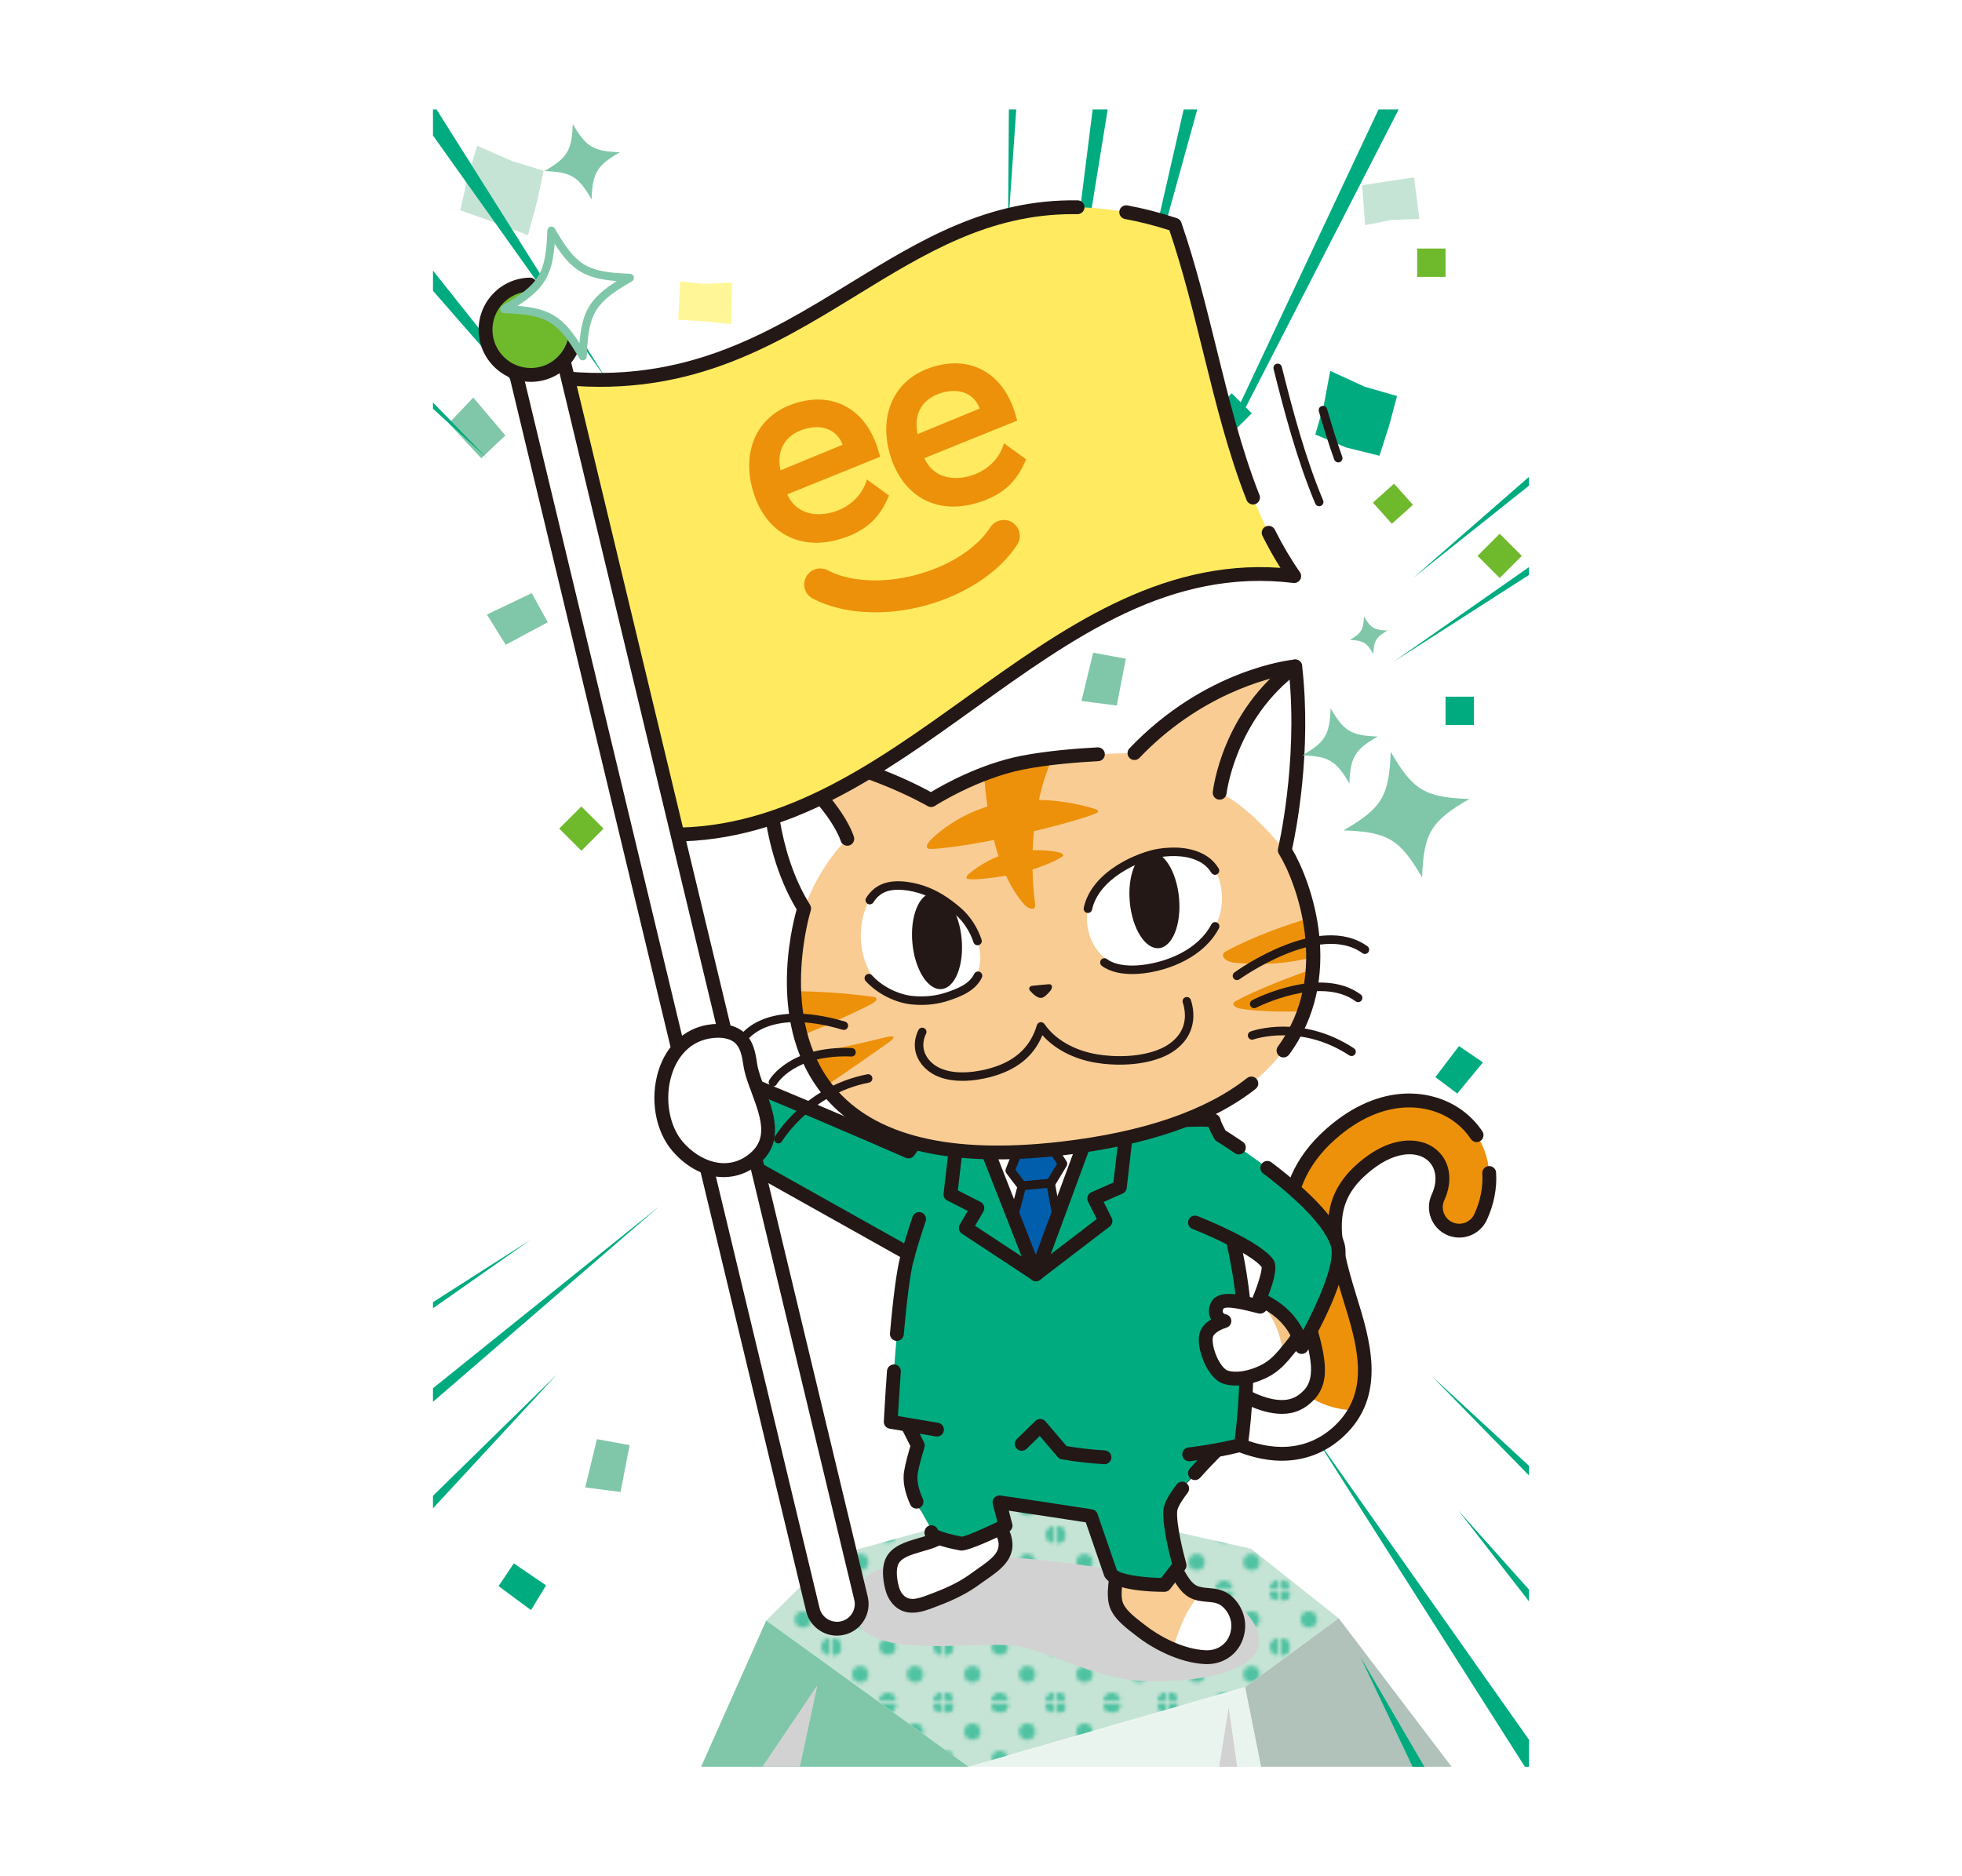 <?xml version="1.0" encoding="UTF-8"?>
<svg xmlns="http://www.w3.org/2000/svg" width="690" height="660" version="1.1" xmlns:xlink="http://www.w3.org/1999/xlink" viewBox="0 0 690 660">
  <!-- Generator: Adobe Illustrator 29.1.0, SVG Export Plug-In . SVG Version: 2.1.0 Build 142)  -->
  <defs>
    <style>
      .st0 {
        fill: #231815;
      }

      .st1 {
        fill: #c6e4d5;
      }

      .st2 {
        fill: #d2d2d3;
        mix-blend-mode: multiply;
      }

      .st3, .st4, .st5 {
        fill: #fff;
      }

      .st6 {
        fill: #ed910a;
      }

      .st7 {
        fill: #f4c585;
      }

      .st8, .st9, .st4, .st10, .st11, .st12, .st13, .st14, .st5, .st15 {
        stroke-linecap: round;
        stroke-linejoin: round;
      }

      .st8, .st9, .st10, .st11, .st12, .st13, .st14, .st5, .st15 {
        stroke: #231815;
      }

      .st8, .st4, .st10 {
        stroke-width: 1.76px;
      }

      .st8, .st13, .st16 {
        fill: #005eac;
      }

      .st17, .st9, .st10, .st11, .st14 {
        fill: none;
      }

      .st18 {
        isolation: isolate;
      }

      .st19 {
        fill: url(#_新規パターン_2);
      }

      .st19, .st20 {
        opacity: .6;
      }

      .st21, .st12 {
        fill: #f9cc94;
      }

      .st9, .st12, .st5, .st15 {
        stroke-width: 2.86px;
      }

      .st4 {
        stroke: #80c7a9;
      }

      .st22 {
        fill: #ffea60;
      }

      .st23 {
        fill: #80c7a9;
      }

      .st24 {
        fill: #fff697;
      }

      .st11 {
        stroke-width: 2.86px;
      }

      .st25, .st15 {
        fill: #00ab80;
      }

      .st20 {
        fill: url(#_新規パターン_21);
      }

      .st26 {
        display: none;
      }

      .st27 {
        fill: #6fb92c;
      }

      .st13 {
        stroke-width: 1.936px;
      }

      .st28 {
        fill: #eaf4ef;
      }

      .st29 {
        fill: #b0c2ba;
      }

      .st30 {
        fill: #03030b;
      }

      .st31 {
        clip-path: url(#clippath);
      }

      .st14 {
        stroke-width: 1.76px;
      }
    </style>
    <pattern id="_新規パターン_2" data-name="新規パターン 2" x="0" y="0" width="28.346" height="28.346" patternTransform="translate(2895.931 2768.673) scale(1.36)" patternUnits="userSpaceOnUse" viewBox="0 0 28.346 28.346">
      <g>
        <rect class="st17" y="0" width="28.346" height="28.346"/>
        <circle class="st25" cx="28.346" cy="28.346" r="2.126"/>
        <g>
          <circle class="st25" cx="0" cy="28.346" r="2.126"/>
          <circle class="st25" cx="14.173" cy="28.346" r="2.126"/>
          <circle class="st25" cx="28.346" cy="28.346" r="2.126"/>
        </g>
        <circle class="st25" cx="0" cy="28.346" r="2.126"/>
        <g>
          <circle class="st25" cx="28.346" r="2.126"/>
          <circle class="st25" cx="28.346" cy="14.174" r="2.126"/>
          <circle class="st25" cx="28.345" cy="28.348" r="2.126"/>
        </g>
        <g>
          <g>
            <circle class="st25" cx="14.173" cy="14.173" r="2.126"/>
            <circle class="st25" cx="21.261" cy="21.261" r="2.126"/>
            <circle class="st25" cx="28.348" cy="28.348" r="2.126"/>
            <circle class="st25" cx="7.087" cy="7.087" r="2.126"/>
            <circle class="st25" cx="0" r="2.126"/>
          </g>
          <g>
            <circle class="st25" cx="7.086" cy="21.261" r="2.126"/>
            <circle class="st25" cx="14.173" cy="28.348" r="2.126"/>
            <circle class="st25" cx="-.001" cy="14.174" r="2.126"/>
          </g>
          <circle class="st25" cx="-.002" cy="28.348" r="2.126"/>
          <g>
            <circle class="st25" cx="21.26" cy="7.087" r="2.126"/>
            <circle class="st25" cx="28.347" cy="14.174" r="2.126"/>
            <circle class="st25" cx="14.173" r="2.126"/>
          </g>
          <circle class="st25" cx="28.346" r="2.126"/>
        </g>
        <g>
          <circle class="st25" cx=".002" cy="28.348" r="2.126"/>
          <circle class="st25" cx=".001" cy="14.174" r="2.126"/>
          <circle class="st25" cx="0" r="2.126"/>
        </g>
        <circle class="st25" cx="28.345" cy=".002" r="2.126"/>
        <g>
          <circle class="st25" cx="28.348" cy=".002" r="2.126"/>
          <circle class="st25" cx="14.173" cy=".002" r="2.126"/>
          <circle class="st25" cx="-.002" cy=".002" r="2.126"/>
        </g>
        <circle class="st25" cx=".002" cy=".002" r="2.126"/>
      </g>
    </pattern>
    <clipPath id="clippath">
      <rect class="st17" x="723.822" y="161.212" width="226.772" height="342.992"/>
    </clipPath>
    <pattern id="_新規パターン_21" data-name="新規パターン 2" patternTransform="translate(-1539.823 -1588.792) scale(.8)" xlink:href="#_新規パターン_2"/>
  </defs>
  <g class="st18">
    <g id="_加工" data-name="加工">
      <g>
        <g>
          <path class="st3" d="M196.834,550.666l-11.334-7.742c-1.423-.972-3.096-1.481-4.794-1.481-.536,0-1.073.051-1.607.153-2.225.428-4.187,1.728-5.45,3.61l-5.369,8.001c-2.531,3.771-1.65,8.865,2.001,11.567l11.41,8.445c1.475,1.091,3.25,1.668,5.056,1.668.545,0,1.092-.052,1.635-.159,2.343-.46,4.385-1.884,5.626-3.924l5.293-8.703c2.348-3.861,1.264-8.884-2.467-11.434Z"/>
          <path class="st3" d="M222.959,499.997l-11.504-2.113c-.518-.095-1.034-.141-1.543-.141-3.853,0-7.318,2.631-8.253,6.504l-4.104,16.987c-.567,2.348-.109,4.826,1.261,6.815,1.369,1.989,3.521,3.302,5.916,3.61l12.413,1.597c.367.047.732.07,1.093.07,4.013,0,7.551-2.842,8.334-6.881l3.196-16.471c.432-2.227-.044-4.535-1.323-6.409-1.279-1.874-3.254-3.159-5.485-3.569Z"/>
          <rect class="st3" x="499.875" y="236.574" width="26.974" height="26.974" rx="8.499" ry="8.499"/>
          <path class="st3" d="M148.352,467.748c1.234.641,2.579.958,3.919.958,1.717,0,3.425-.519,4.883-1.542l34.186-23.99c2.266-1.527,3.757-4.115,3.757-7.052,0-4.561-3.589-8.283-8.098-8.49-.137-.007-.275-.01-.412-.01-.744,0-1.493.098-2.226.297-.882.239-1.706.617-2.449,1.109l-34.216,21.866c-2.444,1.562-3.922,4.261-3.922,7.162v2.152c0,3.171,1.765,6.078,4.578,7.541Z"/>
          <path class="st3" d="M204.323,483.51c0-4.692-3.798-8.496-8.49-8.499h-.013c-.023,0-.046,0-.068 0h-.001c-.004 0-.007 0-.011 0h-.011c-1.169.012-2.282.261-3.293.7-.929.403-1.799.978-2.564,1.728l-43.548,42.664c-1.631,1.599-2.551,3.787-2.551,6.071v4.408c0,3.498,2.143,6.638,5.4,7.913,1.007.394,2.057.586,3.097.586,2.324,0,4.6-.954,6.24-2.728l43.436-46.951c1.471-1.528,2.376-3.605,2.376-5.892Z"/>
          <path class="st3" d="M519.258,525.742c-1.675-1.876-4.002-2.838-6.342-2.838-1.922,0-3.852.648-5.439,1.971-3.519,2.934-4.079,8.128-1.267,11.745l24.809,31.903c1.641,2.111,4.137,3.282,6.71,3.282.921,0,1.851-.15,2.756-.46,3.434-1.178,5.741-4.408,5.741-8.039v-4.126c0-2.088-.769-4.104-2.16-5.661l-24.809-27.777Z"/>
          <path class="st3" d="M509.274,477.794c-1.632-1.507-3.7-2.254-5.764-2.254-2.218,0-4.432.863-6.096,2.576-3.212,3.306-3.204,8.569.018,11.864l34.219,35c1.631,1.668,3.835,2.558,6.079,2.558,1.079,0,2.167-.205,3.206-.629,3.199-1.304,5.291-4.415,5.291-7.87v-3.408c0-2.372-.991-4.636-2.734-6.244l-34.219-31.592Z"/>
          <path class="st3" d="M541.245,159.997c-1.126-.512-2.325-.762-3.515-.762-2.017,0-4.01.717-5.589,2.095l-40.708,35.52c-3.481,3.037-3.898,8.298-.94,11.846,1.679,2.013,4.095,3.057,6.532,3.057,1.857,0,3.727-.606,5.29-1.851l10.984-8.747c.113.127.198.269.319.391l2.607,2.607-20.455,14.305c-1.279-2.987-4.182-5.028-7.509-5.146-.33-.012-.598-.026-.814-.04-.114-.184-.253-.413-.418-.699-1.544-2.669-4.374-4.244-7.356-4.244-.683,0-1.373.082-2.059.253-3.677.918-6.302,4.159-6.436,7.946-.012.331-.026.599-.041.815-.184.115-.414.253-.7.419-3.28,1.898-4.908,5.738-3.99,9.414.918,3.677,4.159,6.302,7.946,6.435.33.012.598.026.814.04.115.184.253.414.418.7,1.544,2.669,4.374,4.244,7.356,4.244.294,0,.589-.023.884-.054,1.64,1.783,3.922,2.747,6.25,2.747,1.572,0,3.161-.435,4.581-1.346l47.619-30.54c2.437-1.563,3.911-4.259,3.911-7.154v-2.761c0-2.492-1.102-4.809-2.934-6.402-.392-1.298-1.062-2.531-2.088-3.557l-5.898-5.898,7.716-6.144c2.025-1.612,3.204-4.06,3.204-6.648v-3.102c0-3.333-1.948-6.358-4.982-7.737Z"/>
          <path class="st3" d="M477.665,512.076c.89-.794,1.751-1.629,2.579-2.503,16.811-17.755,9.644-40.945,4.901-56.291-1.656-5.356-2.713-9.137-3.45-12.359.032-2.06-.18-3.916-.643-5.641-.158-.591-.347-1.192-.578-1.837-.482-6.228,1.035-9.854,5.718-13.994,5.024-4.444,8.306-4.924,9.484-4.924.292,0,.51.028.662.059.002.376-.096,1.071-.535,2.018-4.44,9.595-.247,21.015,9.346,25.458,2.549,1.176,5.248,1.769,8.033,1.769,7.457,0,14.296-4.364,17.424-11.116,3.087-6.67,4.48-13.865,4.027-20.81-.195-3.03-1.628-5.715-3.784-7.571-.261-.906-.556-1.8-.887-2.678.615-2.794.141-5.819-1.557-8.38-1.739-2.615-3.802-4.984-6.141-7.094l5.82-7.069c1.518-1.844,2.19-4.24,1.852-6.604-.338-2.364-1.655-4.477-3.628-5.821l-8.418-5.735c-1.461-.996-3.128-1.476-4.779-1.476-2.568,0-5.1,1.161-6.767,3.349l-8.317,10.918c-.571.749-.972,1.591-1.265,2.468-.403-.012-.802-.047-1.206-.047-8.351-0-21.161,2.525-34.768,14.555-3.735,3.302-6.933,6.87-9.569,10.671-1.586-.931-3.41-1.458-5.26-1.506-.78-2.137-2.204-3.97-4.123-5.272-.32-.218-.632-.428-.934-.632,2.101-1.376,4.09-2.806,5.957-4.282,2.137-1.688,3.541-4.061,3.994-6.729.916-.886,1.802-1.79,2.655-2.71,2.65-.529,5.054-2.033,6.68-4.242.42-.572.829-1.149,1.229-1.734,2.918.944,5.733,2.301,8.413,4.06,1.625,1.07,3.524,1.639,5.48,1.639,3.382,0,6.507-1.688,8.36-4.516,1.462-2.227,1.969-4.896,1.426-7.511-.543-2.613-2.071-4.858-4.302-6.323-.416-.273-.834-.54-1.254-.801,2.45-.478,4.671-1.866,6.166-3.912,1.559-2.107,2.216-4.747,1.817-7.39-.375-2.488-1.642-4.697-3.584-6.269,1.646-.704,3.099-1.845,4.173-3.328,3.233-4.488,2.216-10.747-2.255-13.968-4.183-3.016-9.066-4.79-14.551-5.29-2.037-10.613-5.62-18.805-7.941-23.333.223-1.131.477-2.494.745-4.026.041.281.068.562.138.842.918,3.677,4.159,6.302,7.946,6.436,12.682.448,14.22,1.372,20.574,12.356,1.544,2.669,4.374,4.244,7.356,4.244.683,0,1.374-.083,2.059-.254,3.677-.918,6.302-4.159,6.435-7.946.448-12.682,1.372-14.22,12.356-20.574,3.28-1.897,4.908-5.738,3.99-9.414-.918-3.677-4.159-6.302-7.946-6.436-12.681-.448-14.22-1.372-20.574-12.356-.891-1.541-2.219-2.702-3.75-3.421-.996-3.551-4.163-6.072-7.867-6.203q-6.343-.224-9.521-5.718c-1.544-2.669-4.374-4.244-7.356-4.244-.295,0-.592.015-.889.047-.181-2.545-.413-5.05-.697-7.511-.052-.449-.129-.819-.193-1.088-.031-.142-.065-.287-.104-.436-.268-1.028-.69-2.017-1.256-2.936-.133-.228-.276-.45-.427-.663-.005-.007-.01-.014-.015-.021-.024-.033-.048-.066-.072-.099-.169-.228-.348-.447-.538-.656-.642-.738-1.381-1.386-2.205-1.933-.223-.152-.448-.294-.685-.427-.965-.539-1.99-.924-3.071-1.157-.275-.063-.55-.114-.833-.153-.507-.069-1.016-.104-1.515-.104-.269,0-.539.01-.812.031-.052.004-.105.009-.157.013-1.23.116-27.088,2.819-52.976,24.137l2.783-14.344c.432-2.227-.044-4.535-1.323-6.409-1.027-1.505-2.512-2.604-4.209-3.201,14.052-6.658,28.563-10.882,44.19-10.882,3.596,0,7.263.223,10.901.664.448.053.884.079,1.315.079,3.823,0,7.416-2.038,9.377-5.318,2.212-3.694,2.043-8.362-.433-11.89-2.893-4.123-5.628-8.759-8.129-13.776,1.86,2.47,4.771,3.988,7.961,3.988,1.34,0,2.644-.263,3.877-.782,5.077-2.135,7.473-8.006,5.337-13.086-.239-.571-.459-1.163-.693-1.74.5-.093.997-.213,1.481-.383,1.808-.644,3.345-1.742,4.495-3.182l1.677.417-2.956,2.646c-3.497,3.131-3.795,8.503-.664,12.001l6.654,7.434c1.503,1.679,3.612,2.693,5.863,2.818.157.009.314.013.47.013,2.086,0,4.106-.768,5.668-2.166l7.434-6.654c3.497-3.131,3.795-8.503.664-12.001l-6.654-7.434c-.879-.981-1.977-1.702-3.177-2.184l3.205-9.931c.045-.139.086-.278.123-.419l2.787-10.44c1.194-4.473-1.411-9.078-5.86-10.359l-10.751-3.095-11.548-5.313c-1.129-.519-2.341-.778-3.552-.778-1.341,0-2.681.317-3.903.949-2.295,1.186-3.919,3.353-4.426,5.884-.151-.6-.309-1.217-.457-1.811-.288-1.151-.773-2.207-1.405-3.148l18.954-36.926c1.101.499,2.288.782,3.498.782.546,0,1.094-.052,1.639-.159l8.334-1.638c-.09.496-.154,1.003-.154,1.525v9.976c0,4.694,3.805,8.499,8.499,8.499h9.977c4.694,0,8.499-3.805,8.499-8.499v-9.976c0-4.694-3.805-8.499-8.499-8.499h-.966c.227-.974.319-1.982.189-2.994l-1.862-14.603c-.289-2.266-1.478-4.32-3.299-5.699-1.486-1.125-3.29-1.724-5.132-1.724-.415,0-.832.03-1.248.092l-2.792.414,6.176-12.032c1.352-2.634,1.236-5.783-.308-8.311-1.544-2.527-4.292-4.069-7.253-4.069h-7.074c-3.293,0-6.289,1.902-7.691,4.882l-40.789,86.721c-.086-.346-.171-.689-.254-1.029-3.69-14.938-7.506-30.384-12.581-45.076-.555-1.61-1.484-3.055-2.68-4.229l8.438-30.505c.708-2.558.179-5.3-1.428-7.412-1.607-2.112-4.109-3.352-6.763-3.352h-4.779c-3.963,0-7.4,2.739-8.284,6.602l-6.414,28.006c-1.203-.259-2.386-.494-3.546-.707-.602-.116-1.296-.183-1.985-.183-.681,0-1.348.063-1.998.183l3.891-24.045c.398-2.459-.303-4.969-1.918-6.866s-3.98-2.99-6.472-2.99h-5.284c-4.284,0-7.898,3.188-8.432,7.438l-3.098,24.631c-2.847.125-5.674.364-8.502.72l1.639-23.704c.162-2.35-.658-4.663-2.265-6.385-1.607-1.722-3.858-2.7-6.213-2.7h-2.593c-4.67,0-8.466,3.768-8.499,8.439l-.2,28.216c-19.016,5.705-35.558,15.854-51.61,25.702-9.574,5.874-18.953,11.609-28.741,16.495l.186-9.314c.047-2.362-.891-4.638-2.591-6.28-1.589-1.536-3.708-2.388-5.906-2.388-.153,0-.305.004-.458.012l-8.872.479-8.055-.804c-.282-.028-.564-.042-.844-.042-2.022,0-3.989.722-5.537,2.052-1.106.95-1.899,2.175-2.394,3.517-.043-.26-.063-.522-.128-.781-1.057-4.242-4.861-7.331-9.247-7.496-11.911-.421-13.257-1.079-18.978-10.897,1.466,1.108,3.266,1.721,5.125,1.721.683,0,1.373-.083,2.059-.254,3.677-.918,6.302-4.159,6.436-7.946q.224-6.343,5.718-9.521c3.28-1.898,4.908-5.738,3.99-9.415-.918-3.677-4.159-6.302-7.946-6.436q-6.343-.224-9.522-5.718c-1.544-2.669-4.374-4.244-7.356-4.244-.683,0-1.374.083-2.059.254-3.677.918-6.302,4.159-6.436,7.946-.169,4.791-.214,5.964-2.591,7.62l-7.448-2.305-11.674-5.142c-1.092-.481-2.259-.721-3.426-.721-.492,0-.984.043-1.47.128l-5.611-8.909c-1.556-2.471-4.271-3.969-7.191-3.969h-1.256c-4.694,0-8.499,3.805-8.499,8.499v9.164c0,1.766.55,3.488,1.574,4.927l9.59,13.477-1.365,6.015c-.953,4.198,1.383,8.445,5.439,9.888l9.698,3.451,5.015,7.048c-2.333,1.286-4.483,2.931-6.383,4.904-.455.472-.891.959-1.308,1.46l-7.111-8.937c-1.644-2.066-4.112-3.208-6.652-3.208-.936,0-1.882.155-2.801.476-3.412,1.191-5.696,4.41-5.696,8.023v7.112c0,2.056.745,4.042,2.098,5.591l15.961,18.275c.775,1.888,1.788,3.674,2.974,5.343-1.712.337-3.297,1.19-4.52,2.478l-1.752,1.844-.163-.168c-1.633-1.682-3.846-2.58-6.101-2.58-1.074,0-2.157.204-3.192.623-3.207,1.3-5.305,4.415-5.305,7.876v2.193c0,2.383,1,4.656,2.756,6.266l5.012,4.593c.017.019.035.038.052.057l11.404,12.307c1.542,1.664,3.685,2.643,5.952,2.718.094.003.188.005.282.005.147,0,.294-.004.44-.011.607.134,1.225.201,1.842.201,2.219,0,4.432-.864,6.096-2.576.347-.357.647-.741.919-1.139l8.158,33.96c-1.13.042-2.269.299-3.351.817l-15.764,7.543c-2.178,1.042-3.811,2.962-4.489,5.28-.678,2.318-.338,4.815.936,6.867l6.599,10.634c1.602,2.581,4.376,4.019,7.228,4.019,1.357,0,2.732-.326,4.006-1.008l11.553-6.187,11.314,47.101c-.087-.002-.173-.025-.259-.025-2.175,0-4.35.83-6.01,2.489l-7.784,7.784c-3.319,3.319-3.319,8.7,0,12.019l7.784,7.784c1.66,1.66,3.834,2.489,6.01,2.489s4.35-.83,6.01-2.489l1.184-1.184,15.044,62.629c-1.316,2.251-2.39,4.693-3.209,7.299-4.047,12.876-1.439,27.212,6.643,36.523,2.665,3.071,5.649,5.597,8.905,7.545l.787,3.275c-1.189-3.189-4.212-5.482-7.802-5.538-.05-.001-.099-.001-.149-.001-.54,0-1.08.051-1.614.154-1.407.271-2.691.89-3.758,1.763l-79.554,63.972c-2.006,1.613-3.173,4.049-3.173,6.623v4.784c0,3.325,1.939,6.345,4.963,7.728,1.131.517,2.337.771,3.534.771,2.003,0,3.984-.708,5.559-2.069l79.49-68.699c1.87-1.559,3.06-3.905,3.06-6.529,0-.376-.062-.734-.109-1.096l31.777,132.289-8.574,8.494c-.75.743-1.354,1.619-1.783,2.583l-22.896,51.46c-1.17,2.629-.93,5.671.638,8.084,1.567,2.413,4.25,3.869,7.127,3.869h263.966c3.229,0,6.18-1.83,7.614-4.723,1.435-2.893,1.106-6.349-.849-8.92l-39.733-52.248c-.428-.563-.925-1.071-1.48-1.511l-30.784-24.446c-1.003-.796-2.172-1.356-3.421-1.636l-18.871-4.242c.341-.517.81-1.184,1.448-2.022.646-.848,1.149-1.765,1.51-2.72.914-.558,1.748-1.253,2.472-2.071,1.701-1.92,3.439-3.761,4.912-5.279.762-.158,1.46-.308,2.09-.449,3.092,1.013,6.145,1.734,9.105,2.151,2.068.292,4.146.444,6.173.45h.149c3.887,0,7.659-.535,11.28-1.595l66.967,105.323c1.56,2.453,4.265,3.939,7.172,3.939h1.45c4.694,0,8.499-3.805,8.499-8.499v-9.5c0-1.754-.542-3.464-1.553-4.898l-67.009-95.027ZM216.514,122.555l-1.362-2.162c.569-6.943,1.938-8.652,11.35-14.095,1.841-1.063,3.226-2.674,4.058-4.531l-.533,10.249c-.183,3.52,1.807,6.649,4.799,8.093-5.805,1.268-11.87,2.134-18.312,2.447ZM268.337,349.603c-1.815.52-3.453,1.145-4.927,1.834l-11.52-47.959c3.812-.51,7.635-1.212,11.454-2.102,1.942,7.193,4.533,13.803,7.746,19.76-1.38,5.855-3.29,16.426-2.752,28.467ZM307.404,534.587l-24.378-101.486,24.011,13.461c-.868,5.307-1.699,12.499-2.514,21.731-.22,2.504.425,4.887,1.688,6.854-1.553,1.739-2.562,3.971-2.742,6.436-.725,10.111-1.134,18.021-1.137,18.078-.275,5.242,3.299,9.937,8.413,11.135-.467,1.805-.897,3.673-1.169,5.315-.838,5.08.062,10.498,2.752,16.565.072.162.148.322.227.479l-5.152,1.431ZM357.299,257.582c-8.066,1.599-15.629,4.42-21.755,7.198,4.051-2.85,8.047-5.717,11.99-8.547,8.788-6.306,17.439-12.513,26.116-18.174l-1.578,6.531c-.567,2.348-.109,4.826,1.261,6.815,1.247,1.811,3.154,3.019,5.291,3.462-6.659.511-14.409,1.345-21.325,2.717Z"/>
        </g>
        <g>
          <polygon class="st1" points="437.889 593.459 470.792 569.254 440.008 544.808 363.931 527.706 292.027 547.678 269.455 570.041 340.688 621.501 437.889 593.459"/>
          <polygon class="st19" points="437.889 593.459 470.792 569.254 440.008 544.808 363.931 527.706 292.027 547.678 269.455 570.041 340.688 621.501 437.889 593.459"/>
          <polygon class="st28" points="437.889 593.459 436.222 594.686 340.688 621.501 341.964 621.501 428.765 621.501 432.111 600.487 435.093 621.501 443.505 621.501 437.89 593.459 437.889 593.459"/>
          <polygon class="st28" points="437.889 593.459 340.688 621.501 436.222 594.686 437.889 593.459"/>
          <polygon class="st23" points="287.359 593.032 281.255 621.501 336.006 621.501 337.35 621.501 338.548 621.501 341.964 621.501 340.688 621.501 269.455 570.041 246.559 621.501 268.172 621.501 287.359 593.032"/>
          <polygon class="st29" points="443.505 621.501 510.525 621.501 470.792 569.254 437.89 593.459 443.505 621.501"/>
          <polygon class="st23" points="336.006 621.501 338.548 621.501 337.35 621.501 336.006 621.501"/>
          <polygon class="st2" points="336.006 621.501 338.548 621.501 337.35 621.501 336.006 621.501"/>
          <polygon class="st28" points="428.765 621.501 435.093 621.501 432.111 600.487 428.765 621.501"/>
          <polygon class="st2" points="428.765 621.501 435.093 621.501 432.111 600.487 428.765 621.501"/>
        </g>
        <polygon class="st1" points="167.8 51.249 179.921 56.589 191.193 60.076 188.902 70.726 185.676 82.755 173.241 78.014 161.86 73.964 164.332 63.073 167.8 51.249"/>
        <g>
          <g>
            <polygon class="st24" points="239.214 99.014 247.919 99.883 257.443 99.369 257.151 114.022 247.307 113 238.514 112.458 239.214 99.014"/>
            <polygon class="st25" points="467.818 130.465 479.95 136.047 491.318 139.32 488.531 149.759 485.124 160.317 473.363 157.391 462.564 152.852 465.535 142.642 467.818 130.465"/>
            <polygon class="st25" points="521.522 373.713 512.5 384.671 504.787 378.895 513.104 367.977 521.522 373.713"/>
            <polygon class="st25" points="186.747 566.386 175.338 557.942 180.707 549.941 192.04 557.683 186.747 566.386"/>
            <polygon class="st23" points="166.447 139.839 177.731 153.183 169.231 161.219 157.827 148.912 166.447 139.839"/>
            <polygon class="st23" points="171.24 216.179 187.005 208.636 192.63 218.892 177.839 226.813 171.24 216.179"/>
            <polygon class="st23" points="380.334 246.584 384.438 229.596 395.942 231.71 392.746 248.181 380.334 246.584"/>
            <polygon class="st23" points="205.815 523.23 209.919 506.243 221.424 508.356 218.228 524.827 205.815 523.23"/>
            <polygon class="st1" points="479.027 65.14 487.781 63.817 497.304 62.404 499.167 77.007 489.432 77.36 480.08 79.198 479.027 65.14"/>
          </g>
          <g>
            <rect class="st27" x="198.955" y="285.973" width="11.009" height="11.009" transform="translate(-146.221 229.946) rotate(-45)"/>
            <rect class="st27" x="521.907" y="190.031" width="11.009" height="11.009" transform="translate(16.211 430.207) rotate(-45)"/>
            <rect class="st25" x="428.182" y="140.403" width="9.976" height="9.976" transform="translate(24.065 348.881) rotate(-45)"/>
            <rect class="st27" x="225.723" y="145.391" width="9.976" height="9.977"/>
            <rect class="st25" x="508.374" y="245.072" width="9.976" height="9.977"/>
            <rect class="st27" x="484.88" y="172.208" width="9.977" height="9.976" transform="translate(295.183 -305.988) rotate(48.168)"/>
            <rect class="st27" x="498.397" y="87.425" width="9.977" height="9.976"/>
            <rect class="st27" x="395.272" y="86.231" width="9.976" height="9.977"/>
          </g>
        </g>
        <path class="st2" d="M311.217,577.22c14.795,4.133,39.967-.532,50.085,2.503,11.653,3.495,22.348,9.007,34.62,10.969,15.957,2.551,59.545-.753,43.468-21.99-9.154-12.092-39.984-15.406-55.34-17.665-17.811-2.621-84.394-11.708-84.186,13.578.062,7.042,4.639,10.73,11.354,12.605Z"/>
        <polygon class="st25" points="153.528 38.499 152.272 38.499 152.272 47.663 213.451 133.639 153.528 38.499"/>
        <polygon class="st25" points="152.272 95.187 152.272 102.299 215.817 175.057 152.272 95.187"/>
        <polygon class="st25" points="152.272 141.581 152.272 143.773 171.515 161.409 152.272 141.581"/>
        <polygon class="st25" points="152.272 458.055 152.272 460.207 186.594 436.122 152.272 458.055"/>
        <polygon class="st25" points="152.272 488.33 152.272 493.114 231.876 424.317 152.272 488.33"/>
        <polygon class="st25" points="152.272 526.174 152.272 530.582 195.82 483.51 152.272 526.174"/>
        <polygon class="st25" points="496.791 621.501 500.938 621.501 478.479 582.956 496.791 621.501"/>
        <polygon class="st25" points="536.278 621.501 537.728 621.501 537.728 612.001 461.538 503.954 536.278 621.501"/>
        <polygon class="st25" points="537.728 563.306 537.728 559.18 512.919 531.403 537.728 563.306"/>
        <polygon class="st25" points="503.509 484.038 537.728 519.038 537.728 515.63 503.509 484.038"/>
        <polygon class="st25" points="537.728 202.247 537.728 199.485 490.109 232.786 537.728 202.247"/>
        <polygon class="st25" points="537.728 170.835 537.728 167.733 497.021 203.253 537.728 170.835"/>
        <polygon class="st25" points="491.88 38.499 484.806 38.499 407.313 203.253 491.88 38.499"/>
        <polygon class="st25" points="421.058 38.499 416.279 38.499 393.292 138.879 421.058 38.499"/>
        <polygon class="st25" points="389.553 38.499 384.269 38.499 365.828 185.112 389.553 38.499"/>
        <polygon class="st25" points="357.396 38.499 354.804 38.499 354.508 80.271 357.396 38.499"/>
        <g>
          <g>
            <path class="st21" d="M344.843,435.631c6.786-10.156,6.131-33.648-23.696-28.418-5.423.951-58.41-25.755-58.41-25.755l-9.519,17.758c18.571,17.588,71.62,39.973,71.62,39.973l20.005-3.558Z"/>
            <path class="st0" d="M324.838,441.618c-.324,0-.644-.065-.944-.191-2.183-.921-53.67-22.761-72.347-40.447-.795-.754-.989-1.947-.471-2.913l9.52-17.758c.624-1.162,2.062-1.612,3.237-1.023,24.949,12.574,52.995,25.521,56.948,25.521h.045c16.226-2.858,23.609,2.609,26.922,7.692,4.963,7.616,3.25,18.297-.881,24.482-.369.549-.944.926-1.597,1.042l-20.005,3.557c-.141.025-.282.037-.425.037ZM256.254,398.696c17.972,15.841,62.894,35.406,68.873,37.972l18.224-3.242c2.905-5.036,3.806-12.927.324-18.272-3.607-5.531-11.253-7.446-22.108-5.547-5.435.906-40.668-16.315-57.805-24.914l-7.508,14.003ZM344.843,435.631h.017-.017Z"/>
          </g>
          <path class="st21" d="M431.27,563.105c-3.742-3.024-7.953-1.219-11.814-3.31-2.974-1.611-4.856-5.806-6.465-8.581-4.199-7.244-5.941-22.253-.48-28.069 0-0,37.184-32.41,17.374-74.486-12.942-27.488-20.26-62.371-19.858-66.862l-69.858,4.054s-12.318,32.65-19.084,72.789c-4.304,25.537-1.531,42.681,5.241,51.933-14.849,10.704,4.473,22.088,5.257,27.038.582,3.678-3.832,4.552-6.997,5.532-3.594,1.113-9.235,2.256-10.942,6.189-1.131,2.606-.668,6.299-.004,8.976.304,1.227.757,2.42,1.481,3.457,3.71,5.315,9.36,2.577,13.662.965,5.108-1.914,10.015-4.184,14.382-7.437,4.716-3.513,11.547-6.892,10.328-13.405-1.237-6.611-8.004-9.353-4.81-17.765,0,0,30.856,8.199,37.517,7.145,1.85,5.329,5.002,10.437,6.247,15.957,1.222,5.42-1.188,11.072-.156,16.277.836,4.217,5.689,7.539,8.819,10.007,6.12,4.824,14.793,9.014,22.653,9.429,5.913.313,10.589-3.452,11.547-9.125.056-.334.1-.675.13-1.022.308-3.544-1.282-7.351-4.17-9.685Z"/>
          <g>
            <path class="st3" d="M331.584,537.61c.582,3.678-3.833,4.552-6.997,5.532-3.594,1.113-9.235,2.256-10.942,6.189-1.131,2.606-.668,6.299-.004,8.976.304,1.227.757,2.42,1.481,3.457,3.71,5.315,9.36,2.577,13.662.965,5.108-1.914,10.015-4.184,14.382-7.437,4.716-3.513,11.547-6.892,10.328-13.405-.461-2.463-1.689-4.388-2.884-6.27-5.026,1.239-12.117,1.709-19.075,1.805.015.062.04.128.049.189Z"/>
            <path class="st3" d="M435.31,573.812c.056-.334.1-.675.13-1.022.308-3.544-1.282-7.351-4.17-9.685-2.871-2.321-6.019-1.802-9.072-2.378-3.586,3.638-7.019,9.702-9.627,19.458,3.682,1.52,7.523,2.558,11.193,2.752,5.913.313,10.589-3.452,11.547-9.125Z"/>
          </g>
          <path class="st0" d="M424.448,585.385c-.271,0-.541-.007-.815-.022-9.015-.475-18.324-5.45-24.027-9.946l-1.031-.8c-3.268-2.525-7.744-5.981-8.668-10.643-.576-2.898-.237-5.778.09-8.562.317-2.709.617-5.267.08-7.654-.692-3.064-2.028-6.019-3.444-9.148-.714-1.574-1.444-3.189-2.091-4.834-8.001-.126-27.173-4.893-34.168-6.699-.473,2.887.739,4.795,2.307,7.264,1.245,1.964,2.658,4.188,3.202,7.099,1.321,7.051-4.415,11.024-9.025,14.214-.772.534-1.53,1.059-2.239,1.587-3.969,2.958-8.73,5.425-14.982,7.763l-.989.378c-4.113,1.585-11.002,4.241-15.517-2.228-.825-1.184-1.429-2.578-1.846-4.263-.737-2.966-1.311-7.202.133-10.529,1.945-4.487,7.209-6.014,11.053-7.129.49-.143.959-.279,1.398-.415l1.011-.302c3.487-1.027,4.454-1.594,4.306-2.526-.154-.73-1.932-2.75-3.229-4.226-3.492-3.971-8.276-9.408-7.586-15.527.334-2.958,1.911-5.698,4.694-8.168-6.744-10.942-8.261-28.781-4.376-51.834,6.728-39.911,19.082-72.915,19.207-73.244.339-.898,1.175-1.512,2.133-1.569l69.858-4.054c.744-.05,1.394.227,1.886.735.493.508.739,1.203.677,1.907-.349,3.886,6.758,38.258,19.635,65.61,19.947,42.364-15.301,74.967-17.869,77.261-4.229,4.661-3.089,18.264.88,25.113.279.48.564,1.001.863,1.544,1.252,2.281,2.809,5.118,4.656,6.117,1.281.694,2.709.82,4.362.964,2.425.212,5.174.455,7.823,2.594,3.456,2.794,5.443,7.42,5.063,11.785-.037.412-.088.82-.154,1.217-1.127,6.673-6.522,11.168-13.259,11.168ZM386.202,528.837c1.021,0,1.95.642,2.294,1.633.705,2.03,1.608,4.025,2.565,6.137,1.454,3.212,2.956,6.533,3.756,10.082.722,3.199.359,6.294.007,9.289-.295,2.521-.574,4.903-.149,7.05.571,2.875,4.213,5.687,6.872,7.742l1.069.83c5.118,4.035,13.396,8.494,21.275,8.91,4.644.236,8.263-2.609,9.023-7.103.046-.271.081-.546.105-.827.244-2.802-1.041-5.78-3.275-7.584h-.002c-1.494-1.208-3.126-1.351-5.191-1.532-1.916-.169-4.085-.359-6.251-1.532-3.106-1.681-5.044-5.214-6.603-8.052-.281-.51-.548-.998-.808-1.447-4.439-7.659-6.761-23.909-.148-30.951h0c.053-.058.11-.113.168-.164,1.459-1.283,35.491-31.88,16.777-71.624-11.443-24.306-18.78-55.161-19.937-65.331l-65.842,3.821c-2.44,6.796-12.579,36.183-18.423,70.859-3.846,22.816-2.138,40.607,4.807,50.095.382.523.539,1.177.438,1.816-.101.641-.453,1.213-.979,1.592-2.815,2.03-4.303,4.07-4.548,6.24-.448,3.979,3.351,8.3,6.406,11.77,2.264,2.575,4.052,4.608,4.379,6.676.86,5.418-4.729,7.065-7.732,7.949l-.946.284c-.465.144-.963.289-1.482.44-3.079.893-6.912,2.005-7.949,4.395-.682,1.575-.636,4.351.126,7.425.272,1.097.637,1.964,1.115,2.649,2.176,3.121,5.149,2.261,9.782.475l1.032-.395c5.893-2.206,10.142-4.397,13.782-7.109.754-.561,1.559-1.119,2.377-1.686,4.684-3.242,7.704-5.644,7.015-9.322-.373-1.992-1.421-3.642-2.53-5.388-2.052-3.232-4.606-7.255-2.165-13.688.442-1.164,1.686-1.813,2.897-1.486,11.741,3.117,32.041,7.785,36.513,7.093.128-.022.256-.03.382-.03Z"/>
          <g>
            <path class="st3" d="M446.063,511.061c-20.018-2.82-38.514-22.053-40.701-24.394-3.107-3.329-2.929-8.546.4-11.655,3.326-3.103,8.538-2.928,11.648.393h0c5.083,5.418,21.009,19.504,33.411,19.511,3.772.009,6.794-1.324,9.512-4.196,5.512-5.82,3.062-14.942-1.388-29.34-5.577-18.045-13.216-42.761,9.083-62.469,17.995-15.912,35.446-13.317,44.913-6.269,10.75,8.008,13.862,22.268,7.746,35.482-1.914,4.136-6.822,5.925-10.947,4.02-4.134-1.914-5.932-6.815-4.02-10.947,2.796-6.04,1.764-12.057-2.63-15.329-4.517-3.363-13.55-3.968-24.139,5.396-13.357,11.808-10.517,24.969-4.249,45.244,4.699,15.204,10.025,32.435-2.394,45.55-5.818,6.143-13.273,9.376-21.563,9.347-1.565-.005-3.129-.126-4.682-.344Z"/>
            <path class="st6" d="M512.941,392.641c-9.467-7.048-26.918-9.643-44.913,6.269-22.299,19.709-14.66,44.424-9.083,62.469,4.451,14.398,6.9,23.519,1.388,29.34-.091.096-.185.177-.277.269,3.89,2.748,9.245,4.885,16.531,5.159,6.582-12.132,2.137-26.625-1.885-39.639-6.268-20.275-9.108-33.436,4.249-45.244,10.589-9.364,19.622-8.758,24.139-5.396,4.394,3.272,5.427,9.289,2.63,15.329-1.912,4.132-.114,9.033,4.02,10.947,4.125,1.905,9.032.116,10.947-4.02,6.117-13.214,3.005-27.475-7.746-35.482Z"/>
            <path class="st0" d="M450.859,513.835h-.123c-1.635-.005-3.321-.128-5.013-.367-20.877-2.941-40.022-22.879-42.137-25.141-4.017-4.306-3.785-11.075.518-15.092,4.299-4.012,11.063-3.783,15.08.508,4.558,4.859,20.161,18.734,31.64,18.742h.03c3.086,0,5.464-1.061,7.715-3.438,4.581-4.839,2.244-13.392-1.947-26.949-5.773-18.679-13.679-44.262,9.795-65.011,19.087-16.876,37.776-13.991,47.975-6.397,2.742,2.043,5.073,4.493,6.928,7.284.742,1.119.438,2.628-.679,3.371-1.12.739-2.626.44-3.371-.679-1.544-2.326-3.489-4.369-5.781-6.077-8.741-6.507-24.949-8.806-41.851,6.14-21.122,18.671-14.053,41.549-8.371,59.933,4.713,15.24,7.274,24.925.832,31.728-3.157,3.335-6.834,4.955-11.241,4.955h-.04c-15.977-.01-34.989-20.075-35.18-20.278-2.189-2.34-5.874-2.465-8.217-.279-2.344,2.188-2.47,5.874-.281,8.22,1.994,2.135,20.037,20.937,39.262,23.646,1.472.207,2.935.315,4.351.32h.103c7.561,0,14.365-2.968,19.688-8.588,11.442-12.084,6.558-27.882,1.836-43.161-6.364-20.586-9.457-35.036,4.961-47.782,11.679-10.326,21.954-9.43,27.199-5.526,5.357,3.989,6.684,11.171,3.386,18.301-1.346,2.91-.076,6.374,2.833,7.72,2.908,1.341,6.376.075,7.72-2.835,2.153-4.651,3.127-9.606,2.82-14.328-.088-1.34.928-2.497,2.267-2.583,1.336-.088,2.497.928,2.583,2.267.36,5.529-.765,11.299-3.258,16.685-2.472,5.337-8.829,7.672-14.172,5.207-5.343-2.475-7.677-8.834-5.205-14.176,2.292-4.952,1.555-9.803-1.877-12.36-3.788-2.819-11.581-3.131-21.076,5.269-11.848,10.476-10.069,21.576-3.537,42.706,4.653,15.054,10.444,33.791-2.951,47.938-6.263,6.613-14.289,10.106-23.214,10.106Z"/>
          </g>
          <path class="st25" d="M318.256,499.488s11.15-3.659,49.614-3.659,61.734,12.632,61.734,12.632c0,0-17.52,16.801-18.029,22.849-.508,6.048,3.273,19.353,3.273,19.353l-5.289,6.854s-16.37,0-18.95-4.032l-6.947-20.16s-28.509-4.393-32.163-4.838l2.137,8.185s-12.805,6.33-15.535,6.33c0,0-11.094-2.016-10.541-4.032s-8.639-12.361-7.2-21.08c.604-3.662,2.411-9.43,2.411-9.43l-4.516-8.973Z"/>
          <path class="st0" d="M409.56,559.949c-5.323,0-18.023-.501-20.998-5.152-.105-.163-.189-.335-.251-.518l-6.469-18.772c-4.736-.729-19.836-3.046-27.07-4.105l1.215,4.658c.29,1.115-.242,2.282-1.275,2.794-4.004,1.979-13.635,6.58-16.611,6.58-.146,0-.29-.013-.435-.038-6.864-1.247-10.924-2.8-12.068-4.616-.473-.754-.611-1.623-.383-2.45.355-1.293,1.688-2.06,2.986-1.701.807.221,1.408.823,1.658,1.56,1.233.676,4.85,1.708,8.384,2.37,1.585-.226,7.322-2.691,12.536-5.197l-1.633-6.258c-.203-.779-.008-1.608.521-2.214.531-.606,1.333-.908,2.125-.813,3.652.445,31.074,4.671,32.239,4.85.891.138,1.633.757,1.927,1.61l6.824,19.799c1.331,1.384,8.386,2.618,15.59,2.742l3.811-4.94c-.933-3.486-3.483-13.654-3.031-19.031.183-2.165,1.665-5.01,4.666-8.949.813-1.071,2.339-1.275,3.406-.461,1.069.813,1.275,2.339.461,3.406-3.285,4.314-3.655,5.999-3.69,6.412-.385,4.593,2.171,14.901,3.19,18.485.209.74.056,1.539-.415,2.148l-5.288,6.855c-.46.598-1.17.946-1.924.946Z"/>
          <path class="st0" d="M322.323,530.678c-.933,0-1.821-.539-2.224-1.446-1.997-4.505-2.696-8.343-2.136-11.736.481-2.915,1.653-6.983,2.201-8.812l-4.078-8.104c-.319-.632-.345-1.371-.073-2.025.271-.652.813-1.155,1.486-1.376.471-.154,11.961-3.78,50.372-3.78,38.636,0,61.922,12.398,62.894,12.926.681.37,1.145,1.044,1.248,1.813.105.769-.166,1.54-.725,2.078-.048.045-4.726,4.54-9.221,9.613-.89,1.006-2.427,1.101-3.431.207-1.004-.891-1.097-2.427-.207-3.431,2.583-2.913,5.174-5.596,6.997-7.431-7.398-3.248-27.994-10.914-57.554-10.914-27.311,0-40.759,1.877-46.051,2.898l3.126,6.211c.284.564.337,1.217.148,1.819-.017.056-1.763,5.65-2.332,9.098-.402,2.428.183,5.365,1.784,8.974.543,1.228-.01,2.664-1.237,3.209-.32.141-.656.209-.984.209Z"/>
          <polygon class="st3" points="340.001 402.178 390.589 399.92 364.345 448.223 340.001 402.178"/>
          <path class="st25" d="M429.534,422.658l-20.681-37.728-21.302,11.866-1.098,11.01-22.108,40.417-15.047-25.909-3.916-20.136s-2.423-1.097-5.41-1.991l.098-.267-1.593-.15c-1.632-.414-3.336-.715-4.849-.715,0,0-.036.098-.091.25l-9.18-.865-4.847,6.615s-27.286-11.959-52.306-22.306c-2.511-1.038-6.565,25.271-6.565,25.271l58.792,32.96c-.174.617-.34,1.216-.486,1.769-3.382,12.828-5.694,57.407-5.694,57.407l46.083,7.757,6.496-6.342,7.988,9.373c32.349,5.643,62.637-2.701,62.637-2.701,6.864-52.165-6.92-85.586-6.92-85.586Z"/>
          <path class="st0" d="M318.947,445.181c-.206,0-.413-.027-.621-.081-1.298-.342-2.073-1.672-1.731-2.97.863-3.275,2.317-8.016,4.324-14.088.42-1.275,1.794-1.974,3.069-1.545,1.275.42,1.967,1.794,1.545,3.069-1.974,5.979-3.4,10.623-4.238,13.802-.287,1.091-1.271,1.813-2.349,1.813Z"/>
          <path class="st0" d="M418.195,514.027c-1.208,0-2.256-.9-2.409-2.13-.166-1.333.78-2.546,2.111-2.712,7.822-.973,13.701-2.259,16.355-2.895,6.024-48.523-6.077-80.448-6.922-82.594l-19.433-35.453-18.055,10.057-.973,9.745c-.032.325-.129.639-.286.926l-22.107,40.417c-.422.769-1.225,1.252-2.101,1.263-.92-.06-1.693-.451-2.133-1.21l-15.047-25.91c-.136-.234-.232-.49-.284-.755l-3.67-18.865c-.941-.378-2.377-.921-3.969-1.398-.222-.066-.432-.164-.622-.287l-.403-.038c-.124-.012-.249-.033-.372-.065-1.26-.32-2.384-.521-3.351-.601-.372.166-.792.234-1.217.199l-7.807-.735-4.032,5.503c-.671.918-1.889,1.248-2.936.79-.267-.116-26.389-11.56-50.662-21.625-1.288,3.315-3.207,12.602-4.57,21.071l57.317,32.133c.981.549,1.456,1.698,1.15,2.78-.169.604-.33,1.19-.473,1.73-1.14,4.322-2.337,13.347-3.463,26.099-.12,1.338-1.295,2.317-2.636,2.208-1.336-.118-2.326-1.298-2.208-2.636,1.162-13.166,2.372-22.206,3.595-26.869l-57.136-32.031c-.885-.495-1.368-1.487-1.213-2.49,3.849-24.983,6.427-26.437,7.398-26.984.779-.438,1.691-.496,2.497-.164,21.112,8.731,44.089,18.719,50.569,21.547l3.697-5.046c.503-.691,1.323-1.062,2.188-.984l8.165.77c.276-.108.571-.164.878-.164,1.506,0,3.275.249,5.26.744l1.409.131c.574.055,1.106.31,1.504.714,2.561.84,4.49,1.708,4.581,1.75.719.324,1.235.976,1.384,1.75l3.839,19.735,12.677,21.826,19.799-36.201,1.051-10.517c.08-.792.541-1.496,1.235-1.882l21.302-11.867c.566-.317,1.233-.39,1.856-.212.622.179,1.149.599,1.459,1.167l20.681,37.728c.043.078.081.159.116.242.573,1.389,13.952,34.621,7.083,86.829-.128.969-.823,1.766-1.764,2.027-.3.081-7.468,2.038-18.601,3.423-.103.013-.204.018-.304.018Z"/>
          <path class="st0" d="M388.421,515.063c-.05,0-.1-.002-.149-.003-5.103-.31-10.107-.89-14.873-1.72-.558-.098-1.064-.387-1.433-.818l-6.299-7.395-4.636,4.527c-.963.938-2.501.918-3.438-.041-.938-.961-.92-2.5.041-3.438l6.497-6.343c.481-.47,1.144-.715,1.809-.689.672.032,1.303.34,1.74.852l7.415,8.703c4.329.722,8.856,1.228,13.472,1.509,1.34.081,2.36,1.235,2.279,2.575-.08,1.29-1.15,2.282-2.425,2.282Z"/>
          <path class="st0" d="M329.534,505.328c-.134,0-.271-.012-.407-.035l-16.28-2.739c-1.217-.204-2.088-1.29-2.023-2.523.003-.078.412-7.921,1.122-17.829.098-1.341,1.288-2.301,2.599-2.251,1.338.096,2.345,1.26,2.251,2.599-.486,6.776-.83,12.579-.999,15.57l14.138,2.379c1.323.222,2.216,1.476,1.994,2.8-.199,1.187-1.228,2.027-2.394,2.028Z"/>
          <g>
            <g>
              <polygon class="st16" points="358.887 402.555 355.258 411.762 359.393 417.192 369.502 416.264 373.678 409.37 369.016 402.204 358.887 402.555"/>
              <path class="st0" d="M359.393,418.838c-.511,0-.996-.237-1.31-.649l-4.135-5.431c-.349-.456-.432-1.064-.221-1.599l3.629-9.208c.241-.611.818-1.019,1.474-1.042l10.129-.35c.569-.017,1.122.266,1.436.747l4.663,7.168c.344.53.355,1.21.028,1.751l-4.176,6.894c-.271.447-.737.737-1.257.785l-10.109.928c-.051.005-.101.007-.151.007ZM357.128,411.502l3.021,3.969,8.374-.769,3.212-5.3-3.592-5.523-8.122.281-2.893,7.342Z"/>
            </g>
            <g>
              <polygon class="st16" points="359.393 417.192 369.502 416.264 373.59 438.598 364.345 448.223 353.567 439.062 359.393 417.192"/>
              <path class="st0" d="M364.346,449.719c-.344,0-.689-.118-.969-.355l-10.78-9.161c-.438-.375-.624-.968-.476-1.525l5.826-21.869c.163-.606.684-1.047,1.31-1.104l10.109-.928c.747-.085,1.466.456,1.607,1.22l4.088,22.333c.088.473-.058.958-.392,1.305l-9.244,9.626c-.292.305-.686.46-1.079.46ZM355.254,438.534l8.987,7.637,7.74-8.057-3.705-20.234-7.707.707-5.315,19.947Z"/>
            </g>
          </g>
          <g>
            <polygon class="st25" points="345.223 399.448 364.345 448.223 339.659 431.965 343.733 424.951 334.251 420.147 337.013 396.405 345.223 399.448"/>
            <path class="st0" d="M364.346,450.653c-.465,0-.93-.133-1.336-.4l-24.686-16.259c-1.077-.709-1.413-2.136-.765-3.25l2.78-4.789-7.186-3.64c-.908-.46-1.433-1.437-1.316-2.448l2.762-23.743c.086-.742.51-1.403,1.145-1.791.636-.39,1.418-.465,2.115-.207l8.208,3.044c.649.241,1.165.747,1.418,1.391l19.124,48.775c.387.988.091,2.11-.732,2.777-.445.359-.986.541-1.53.541ZM342.915,431.197l16.373,10.784-15.932-40.633-4.286-1.59-2.209,18.986,7.971,4.039c.596.302,1.042.837,1.232,1.477.189.642.108,1.333-.229,1.911l-2.92,5.026Z"/>
          </g>
          <g>
            <polygon class="st25" points="364.345 448.223 388.782 429.521 384.814 421.605 393.829 417.625 396.791 391.981 383.975 394.928 364.345 448.223"/>
            <path class="st0" d="M364.346,450.653c-.506,0-1.013-.158-1.442-.473-.87-.642-1.212-1.783-.838-2.797l19.629-53.295c.284-.77.936-1.345,1.736-1.529l12.816-2.946c.774-.176,1.577.032,2.165.558.589.526.885,1.305.795,2.09l-2.961,25.644c-.1.857-.644,1.597-1.434,1.945l-6.68,2.948,2.825,5.634c.523,1.042.231,2.311-.696,3.019l-24.437,18.702c-.435.334-.956.5-1.477.5ZM385.8,397.003l-16.277,44.197,16.186-12.388-3.068-6.118c-.299-.594-.34-1.285-.115-1.912.226-.626.697-1.132,1.306-1.401l7.742-3.416,2.407-20.842-8.182,1.881Z"/>
          </g>
          <g>
            <g>
              <path class="st7" d="M423.741,427.964l-10.258-31.319c19.412,2.416,51.987,34.246,52.491,44.606.499,10.264-5.717,24.703-11.7,32.023-1.596,1.952-2.82,3.547-4.53,5.29-1.678,1.711-3.64,3.105-5.815,4.114-3.814,1.768-8.899,3.059-12.96,1.747-4.38-1.415-8.275-11.677-6.496-15.486,1.329-2.846,6.131-4.242,6.131-4.242-2.077-.34-3.766-2.372-2.712-5.059,1.479-3.772,8.992-1.518,15.294.027.803-.708,1.223-2.453,1.696-3.427.63-1.297,1.267-2.593,1.795-3.936.966-2.453,1.776-5.353.679-7.903-1.765-4.102-13.584-15.057-23.616-16.435Z"/>
              <path class="st3" d="M450.739,473.072c-1.392-6.586-4.008-11.132-6.934-14.275-.182.345-.38.657-.618.867-6.302-1.545-13.814-3.8-15.294-.027-1.054,2.688.635,4.719,2.712,5.059,0,0-4.802,1.396-6.131,4.242-1.779,3.809,2.116,14.071,6.496,15.486,4.061,1.312,9.146.021,12.96-1.747,2.175-1.008,4.137-2.402,5.815-4.114.591-.603,1.116-1.189,1.627-1.777-.155-1.199-.362-2.435-.632-3.715Z"/>
              <path class="st0" d="M434.622,487.389c-1.466,0-2.958-.186-4.399-.652-3.658-1.18-5.982-5.738-6.812-7.644-1.484-3.409-2.563-8.137-1.14-11.183.764-1.632,2.206-2.863,3.64-3.748-.005-.008-.01-.015-.013-.023-.91-1.597-1.004-3.511-.267-5.39,2.12-5.4,9.669-3.562,16.383-1.881.06-.156.116-.304.161-.423.178-.47.349-.911.523-1.27l.111-.229c.589-1.213,1.145-2.357,1.607-3.534.737-1.872,1.484-4.251.709-6.052-1.326-3.084-12.222-13.684-21.713-14.987-1.33-.183-2.261-1.409-2.078-2.739.183-1.331,1.429-2.253,2.739-2.078,10.755,1.477,23.325,12.786,25.518,17.882,1.477,3.433.428,7.016-.651,9.755-.53,1.35-1.154,2.634-1.758,3.876l-.111.229c-.116.242-.226.544-.345.861-.41,1.086-.92,2.438-1.929,3.328-.598.528-1.409.725-2.188.538l-1.592-.395c-3.077-.774-10.285-2.581-10.861-1.106-.196.498-.206.905-.033,1.21.163.286.498.501.876.563,1.12.184,1.964,1.119,2.033,2.253.068,1.134-.657,2.163-1.748,2.48-1.512.448-4.027,1.691-4.608,2.938-.493,1.054-.181,4.029,1.192,7.184,1.295,2.971,2.903,4.653,3.849,4.96,2.825.91,7.008.299,11.189-1.642,1.901-.88,3.617-2.093,5.103-3.609,1.316-1.343,2.344-2.611,3.532-4.082l.85-1.046c5.758-7.043,11.614-20.927,11.155-30.367-.412-8.459-31.289-39.938-50.364-42.311-1.331-.166-2.277-1.379-2.111-2.712.166-1.331,1.371-2.281,2.712-2.111,20.356,2.533,54.063,35.507,54.62,46.899.53,10.901-5.944,25.969-12.247,33.68l-.835,1.027c-1.215,1.501-2.364,2.918-3.839,4.425-1.901,1.937-4.097,3.491-6.532,4.618-1.887.875-5.994,2.506-10.328,2.506Z"/>
            </g>
            <path class="st25" d="M470.496,438.113c-4.265-15.912-41.34-38.734-41.34-38.734,0,0-2.247-4.041-2.274-5.046-.027-1.005-17.645,0-17.645,0l11.01,35.704s21.352,8.393,25.58,14.473c1.458,2.096-2.933,12.488-2.933,12.488,13.552,6.037,14.891,16.845,14.891,16.845,0,0,15.304-26.058,12.712-35.73Z"/>
            <path class="st0" d="M435.696,406.086c-.471,0-.946-.136-1.364-.42-3.824-2.598-6.424-4.2-6.449-4.216-.355-.217-.649-.525-.852-.89-1.082-1.947-1.708-3.275-2.072-4.191-2.711-.149-9.661.053-15.585.392-1.359.103-2.488-.948-2.565-2.289-.076-1.34.948-2.488,2.289-2.565,17.68-1.013,18.586-.178,19.386.559.44.403.749,1.021.813,1.623.138.506.875,2.062,1.685,3.566.973.611,3.16,2.007,6.08,3.99,1.11.754,1.399,2.266.644,3.376-.47.692-1.235,1.064-2.012,1.064ZM424.451,394.402v.008-.008ZM429.303,394.136c.003.043.007.086.008.128-.002-.038-.003-.081-.008-.128Z"/>
            <path class="st0" d="M457.784,476.274c-.163,0-.327-.017-.493-.05-1.019-.211-1.791-1.047-1.919-2.082-.051-.373-1.446-9.569-13.467-14.923-1.208-.539-1.764-1.947-1.25-3.167,1.799-4.264,3.179-8.978,3.041-10.341-3.058-3.999-16.471-10.318-24.339-13.412-1.248-.491-1.864-1.902-1.373-3.152s1.907-1.861,3.152-1.373c2.256.886,22.167,8.851,26.686,15.348,1.333,1.919.722,6.18-1.818,12.683,6.899,3.62,10.474,8.414,12.31,12.107,5.33-9.974,11.282-23.765,9.833-29.171-1.696-6.333-10.199-15.563-23.939-25.994-1.069-.812-1.278-2.336-.466-3.404.812-1.072,2.339-1.278,3.404-.466,15.019,11.399,23.665,21.025,25.696,28.607,2.777,10.356-11.344,34.835-12.962,37.592-.443.752-1.247,1.198-2.096,1.198ZM443.832,445.898h.017-.017ZM443.676,445.582h0Z"/>
          </g>
          <path class="st15" d="M329.53,399.92"/>
          <g>
            <path class="st21" d="M282.814,319.577s-31.242,98.528,90.468,84.449c117.692-13.614,87.188-91.076,78.539-104.941,0,0,7.517-31.472,3.686-64.669,0,0-30.144,2.844-56.549,30.505,0,0-22.718.046-39.532,3.381-16.814,3.334-31.968,13.154-31.968,13.154,0,0-27.752-16.258-57.184-16.977,0,0-2.287,31.328,12.54,55.098Z"/>
            <g>
              <path class="st3" d="M455.506,234.416c-23.541,17.253-26.567,44.455-26.567,44.455,0,0,8.829,3.167,22.882,20.213,0,0,7.517-31.472,3.686-64.669Z"/>
              <path class="st3" d="M297.98,295.074s-4.147-14.392-27.707-30.595c0,0-2.287,31.328,12.54,55.098,5.851-16.132,15.166-24.503,15.166-24.503Z"/>
            </g>
            <path class="st0" d="M428.941,281.3c-.091,0-.183-.005-.274-.015-1.333-.149-2.292-1.35-2.145-2.682.128-1.154,3.421-28.466,27.548-46.147,1.077-.792,2.601-.561,3.396.525.793,1.082.559,2.603-.525,3.396-22.356,16.383-25.559,42.505-25.589,42.768-.141,1.24-1.193,2.156-2.412,2.156Z"/>
            <path class="st0" d="M297.979,297.504c-1.051,0-2.02-.687-2.331-1.746-.051-.171-4.384-13.894-26.753-29.278-1.106-.76-1.386-2.272-.624-3.38.762-1.104,2.272-1.386,3.38-.624,24.001,16.506,28.486,31.303,28.665,31.925.372,1.29-.373,2.636-1.663,3.008-.224.065-.451.095-.674.095Z"/>
            <g>
              <path class="st6" d="M347.252,283.693c-9.251,2.904-16.184,8.033-19.804,11.605-1.342,1.325-2.554,3.392.037,3.333,3.749-.085,11.746-1.12,22.044-3.153.482,1.923,1.024,3.836,1.636,5.713-4.762,1.858-8.664,4.697-10.504,6.293-1.102.955-1.019,1.717.208,1.802,2.27.158,7.18-.238,12.931-1.267,1.768,3.878,3.92,7.406,6.543,10.278,1.322,1.448,4.034,2.338,3.694-.231-.38-2.871-.809-7.119-.921-12.232,5.27-1.62,9.02-3.522,10.517-4.533.731-.494.129-1.167-1.578-1.545-1.881-.417-5.118-.774-8.885-.691.08-2.145.223-4.378.453-6.679,11.906-2.844,18.652-5.025,21.523-6.148,1.481-.58,1.33-1.199-.019-1.645-3.338-1.105-10.779-3.019-19.761-3.232,1.073-4.878,2.6-9.849,4.736-14.702-3.642.432-7.279.971-10.675,1.645-4.679.928-9.227,2.358-13.358,3.939.224,3.369.59,7.29,1.185,11.452Z"/>
              <path class="st6" d="M307.443,350.709c-11.084-1.523-20.502-1.963-27.164-2.021.299,4.93,1.023,10.135,2.404,15.316,9.363-3.879,19.363-8.457,23.953-10.92,2.268-1.217,1.728-2.248.807-2.375Z"/>
              <path class="st6" d="M311.938,364.766c-8.163,2.053-18.917,4.345-27.039,6.011,1.492,3.802,3.404,7.519,5.836,11.026,8.602-5.824,16.96-11.683,22.04-15.272,2.768-1.955,1.107-2.254-.837-1.765Z"/>
              <path class="st6" d="M434.583,338.692c6.721.537,15.685.957,27.203-2.017.089-4.812-.388-9.453-1.196-13.762-7.347,2.198-19.386,6.245-29.523,11.761-2.086,1.135-.73,3.679,3.516,4.018Z"/>
              <path class="st6" d="M434.293,352.301c-.877.485-.975,1.927,1.808,2.474,4.021.791,12.657,1.3,22.028.97,1.93-4.966,2.997-9.97,3.432-14.851-7.45,2.629-19.64,7.19-27.268,11.407Z"/>
            </g>
            <path class="st0" d="M338.451,380.206c-5.089,0-10.71-1.252-14.307-5.808-4.61-5.838-1.257-11.882-1.112-12.136.408-.719,1.32-.966,2.04-.559.715.408.966,1.318.563,2.033-.106.193-2.478,4.583.857,8.809,5.181,6.562,16.156,4.656,20.634,3.532,9.417-2.367,15.148-7.418,17.52-15.441.164-.554.631-.964,1.2-1.054.563-.085,1.14.154,1.467.631,3.702,5.398,10.401,9.277,18.38,10.643,6.334,1.082,15.595,1.125,22.601-2.008,2.111-.944,3.924-2.228,5.386-3.811,2.994-3.245,3.805-7.636,2.281-12.365-.254-.787.178-1.63.963-1.882.788-.261,1.628.179,1.882.963,1.844,5.718.777,11.299-2.928,15.313-1.74,1.884-3.881,3.401-6.362,4.512-7.619,3.411-17.565,3.388-24.328,2.228-7.656-1.311-14.279-4.782-18.603-9.672-3.104,7.596-9.259,12.464-18.732,14.846-2.148.539-5.629,1.227-9.403,1.227Z"/>
            <path class="st0" d="M363.123,346.766c1.664-.192,4.013-.411,5.758-.543,1.367-.103,1.266,1.367.58,2.209-.936,1.149-2.148,2.43-3.196,2.588-1.352.204-2.922-1.285-4.003-2.493-.644-.72-.323-1.625.86-1.761Z"/>
            <path class="st3" d="M310.513,312.486c-3.263,1.454-5.465,4.59-6.744,9.09-3.645,12.829,2.355,28.832,16.996,30.258,6.976.679,15.737-.749,20.735-6.185,6.662-7.246,2.091-19.266-4.45-25.008-3.642-3.197-7.761-5.971-12.367-7.562-4.098-1.415-10.039-2.434-14.17-.593Z"/>
            <path class="st3" d="M383.181,328.972c2.594,8.194,10.374,12.919,18.674,11.952,12.652-1.474,26.662-9.149,27.802-23.041.458-5.581-.99-12.072-5.858-15.329-4.622-3.092-10.689-3.326-16.019-2.533-8.827,1.312-30.292,10.968-24.599,28.951Z"/>
            <path class="st0" d="M324.035,353.492c-1.12,0-2.259-.056-3.413-.168-5.826-.568-12.179-3.801-16.186-8.237-.553-.613-.505-1.559.108-2.113.611-.551,1.557-.506,2.113.108,3.479,3.853,9.208,6.772,14.254,7.264,4.155.405,8.062.013,11.628-1.159,4.138-1.361,8.326-2.993,10.071-6.598.357-.742,1.253-1.056,1.997-.696s1.056,1.253.696,1.997c-2.253,4.659-7.287,6.645-11.829,8.139-2.96.973-6.123,1.462-9.438,1.462Z"/>
            <path class="st0" d="M343.783,332.517c-.631,0-1.217-.402-1.423-1.032-1.212-3.728-3.507-7.27-6.298-9.72-4.009-3.521-7.891-5.898-11.867-7.27-3.951-1.364-9.462-2.253-13.074-.642-1.574.702-2.908,1.906-3.967,3.579-.442.697-1.361.906-2.063.463-.697-.442-.905-1.364-.463-2.063,1.378-2.178,3.152-3.763,5.275-4.711,5.544-2.47,13.088-.206,15.268.546,4.349,1.502,8.559,4.07,12.864,7.851,3.182,2.794,5.795,6.819,7.169,11.042.256.785-.174,1.63-.959,1.886-.154.05-.31.073-.463.073Z"/>
            <path class="st0" d="M382.598,321.158c-.103,0-.207-.01-.314-.033-.807-.171-1.323-.966-1.15-1.774,2.775-13.042,19.31-19.751,26.428-20.809,4.829-.719,11.707-.818,17.071,2.769,1.564,1.047,2.885,2.437,3.927,4.132.433.704.214,1.623-.49,2.057-.702.435-1.625.216-2.057-.49-.817-1.325-1.841-2.405-3.044-3.212-4.571-3.058-10.66-2.936-14.969-2.297-7.204,1.071-21.624,7.589-23.941,18.475-.149.702-.77,1.184-1.461,1.184Z"/>
            <path class="st0" d="M398.198,342.638c-3.431,0-7.597-.581-10.685-2.867-.664-.491-.803-1.428-.312-2.091s1.428-.805,2.091-.312c3.569,2.644,9.297,2.432,12.391,2.072,8.656-1.009,19.597-5.292,24.339-14.28.387-.73,1.293-1.013,2.02-.626.732.385,1.011,1.29.626,2.02-5.285,10.018-17.227,14.76-26.64,15.857-1.052.123-2.375.227-3.831.227Z"/>
            <ellipse class="st0" cx="329.53" cy="330.994" rx="8.689" ry="17.01" transform="translate(-29.638 32.421) rotate(-5.391)"/>
            <ellipse class="st0" cx="405.986" cy="316.601" rx="8.689" ry="17.01" transform="translate(-27.947 39.54) rotate(-5.391)"/>
            <path class="st0" d="M451.382,371.972c-.5,0-1.004-.153-1.437-.471-1.081-.795-1.315-2.316-.52-3.398,18.8-25.589,6.221-58.293.334-67.731-.344-.551-.453-1.218-.302-1.851.071-.302,7-29.879,3.904-61.326-7.508,1.343-31.437,7.187-52.646,29.404-.928.971-2.465,1.006-3.436.08s-1.006-2.465-.08-3.436c26.723-27.993,56.812-31.127,58.079-31.246,1.325-.101,2.492.828,2.643,2.141,3.506,30.371-2.254,58.847-3.512,64.531,6.915,11.757,18.911,45.122-1.066,72.313-.476.647-1.213.991-1.96.991Z"/>
            <path class="st0" d="M350.914,407.832c-28.448.002-49.024-7.514-61.332-22.444-19.828-24.052-11.301-58.786-9.405-65.465-14.445-24.024-12.421-54.327-12.327-55.622.093-1.291,1.122-2.271,2.483-2.253,26.472.647,51.17,13.341,57.065,16.584,4.039-2.447,17.091-9.847,31.555-12.715,9.013-1.788,19.682-2.628,27.045-3.018,1.32-.048,2.485.958,2.555,2.299.071,1.34-.958,2.483-2.299,2.555-7.204.382-17.623,1.2-26.355,2.931-16.138,3.2-30.972,12.715-31.12,12.811-.77.498-1.755.521-2.55.056-.264-.154-26.067-15.075-53.622-16.551-.161,7.606.342,32.169,12.268,51.288.377.603.47,1.341.256,2.02-.12.377-11.659,37.924,8.217,62.006,14.252,17.268,41.046,23.762,79.654,19.297,28.956-3.351,51.016-10.884,65.57-22.391,1.054-.832,2.581-.654,3.413.398.833,1.052.654,2.581-.398,3.413-15.273,12.078-38.16,19.952-68.027,23.406-8.027.93-15.582,1.393-22.646,1.393Z"/>
            <g>
              <path class="st0" d="M260.543,367.946c-.237,0-.476-.056-.699-.176-.725-.385-1.006-1.28-.624-2.008.327-.622,8.356-15.177,37.972-6.392.792.236,1.243,1.067,1.009,1.859-.236.792-1.077,1.238-1.859,1.009-27.106-8.046-34.189,4.387-34.478,4.92-.271.501-.788.788-1.321.788Z"/>
              <path class="st0" d="M271.822,382.2c-.256,0-.513-.066-.749-.203-.71-.413-.956-1.321-.546-2.035.286-.496,7.252-12.146,29.002-11.306.825.032,1.469.727,1.436,1.552-.032.825-.749,1.509-1.552,1.436-19.854-.77-26.041,9.382-26.296,9.815-.279.475-.78.74-1.295.74Z"/>
              <path class="st0" d="M273.711,402.224c-.259,0-.521-.068-.759-.209-.71-.42-.948-1.335-.528-2.047.428-.725,10.726-17.809,32.597-22.067.807-.168,1.595.372,1.753,1.182s-.37,1.595-1.182,1.753c-20.508,3.994-30.494,20.487-30.592,20.654-.281.471-.779.734-1.29.734Z"/>
            </g>
            <g>
              <path class="st0" d="M435.017,344.769c-.463,0-.921-.214-1.213-.619-.485-.669-.334-1.603.335-2.088,1.212-.878,29.892-21.358,46.75-9.201.671.483.822,1.418.339,2.088-.483.667-1.419.822-2.088.339-15.117-10.907-42.969,8.995-43.247,9.198-.264.191-.571.284-.875.284Z"/>
              <path class="st0" d="M441.085,354.644c-.543,0-1.066-.295-1.331-.81-.378-.735-.09-1.637.644-2.015.983-.506,24.203-12.267,38.128-2.002.666.49.808,1.426.317,2.09-.486.666-1.428.812-2.09.317-12.456-9.171-34.762,2.138-34.984,2.254-.219.113-.453.166-.684.166Z"/>
              <path class="st0" d="M475.309,371.484c-.281,0-.566-.08-.818-.246-17.207-11.289-33.482-5.655-33.643-5.594-.777.282-1.632-.124-1.914-.901-.279-.775.121-1.632.896-1.912.719-.262,17.801-6.233,36.301,5.908.691.453.883,1.379.43,2.07-.287.438-.764.676-1.252.676Z"/>
            </g>
          </g>
          <g>
            <path class="st22" d="M455.158,202.649c-87.303-10.58-137.737,96.913-225.765,90.666-11.565-48.593-27.34-112.662-38.905-161.255,100.731,15.059,127.39-84.408,222.672-52.995,14.396,41.684,18.416,89.978,41.998,123.583Z"/>
            <path class="st0" d="M236.728,296.007c-2.475,0-4.971-.086-7.506-.266-1.059-.076-1.945-.83-2.193-1.862-5.78-24.291-12.73-52.925-19.449-80.617-6.721-27.697-13.671-56.338-19.456-80.639-.186-.785.03-1.612.574-2.206.546-.596,1.343-.883,2.151-.76,47.522,7.109,78.313-11.787,108.09-30.056,24.867-15.256,48.438-29.625,80.074-29.123,1.343.023,2.412,1.13,2.389,2.472-.023,1.343-1.174,2.377-2.472,2.389-.546-.01-1.091-.013-1.632-.013-29.497,0-52.009,13.812-75.818,28.419-29.779,18.272-60.552,37.161-107.805,31.208,5.612,23.528,12.224,50.774,18.628,77.163,6.56,27.035,13.339,54.968,19.038,78.888,41.737,2.213,75.618-22.095,108.404-45.624,33.346-23.933,67.764-48.657,110.555-45.634-2.228-3.521-4.344-7.29-6.319-11.261-.598-1.202-.108-2.661,1.094-3.258,1.198-.598,2.659-.11,3.258,1.094,2.697,5.42,5.662,10.444,8.814,14.936.551.785.588,1.823.095,2.646-.491.822-1.413,1.278-2.377,1.164-43.301-5.244-76.806,18.802-112.287,44.263-32.008,22.97-65.05,46.679-105.851,46.68Z"/>
            <path class="st0" d="M440.672,177.456c-.968,0-1.882-.583-2.261-1.537-6.467-16.349-10.962-34.545-15.309-52.14-3.522-14.257-7.161-28.985-11.847-42.776-5.315-1.703-10.567-3.034-15.628-3.962-1.32-.241-2.194-1.507-1.952-2.828.241-1.321,1.511-2.206,2.828-1.952,5.642,1.034,11.502,2.546,17.419,4.497.72.237,1.288.798,1.535,1.516,4.948,14.327,8.718,29.585,12.363,44.34,4.309,17.441,8.764,35.474,15.112,51.517.493,1.248-.118,2.661-1.366,3.156-.294.116-.596.171-.895.171Z"/>
            <g>
              <path class="st6" d="M312.649,174.318c-3.223,7.857-8.252,12.958-18.41,15.641-14.02,3.703-25.761-3.344-29.686-18.203-3.637-13.769,1.986-26.481,16.511-30.317,13.432-3.548,24.311,3.637,28.103,17.993l.333,1.26-32.618,13.195c2.609,6.137,8.891,8.16,15.607,6.386,5.961-1.575,10.77-5.808,12.378-11.622l7.783,5.667ZM296.341,156.442c-1.9-5.155-6.94-7.236-12.901-5.662-6.884,1.818-10.522,7.089-8.966,14.672l21.867-9.011Z"/>
              <path class="st6" d="M360.859,161.583c-3.223,7.857-8.252,12.958-18.41,15.641-14.02,3.703-25.761-3.344-29.686-18.203-3.637-13.769,1.986-26.481,16.511-30.317,13.432-3.548,24.311,3.637,28.103,17.993l.333,1.26-32.618,13.195c2.609,6.137,8.891,8.16,15.607,6.386,5.961-1.575,10.77-5.808,12.378-11.622l7.783,5.667ZM344.551,143.707c-1.9-5.155-6.94-7.236-12.901-5.662-6.884,1.818-10.522,7.089-8.966,14.672l21.867-9.011Z"/>
              <path class="st6" d="M324.975,213.126c-14.244,3.763-28.871,2.809-39.129-2.55-2.754-1.438-3.82-4.837-2.383-7.593,1.44-2.76,4.846-3.818,7.592-2.38,7.838,4.093,19.44,4.707,31.045,1.642,11.605-3.065,21.391-9.329,26.185-16.759,1.677-2.606,5.165-3.369,7.777-1.679,2.611,1.686,3.362,5.169,1.678,7.779-6.273,9.725-18.521,17.778-32.765,21.541Z"/>
            </g>
            <g>
              <path class="st3" d="M302.8,562.213L195.128,113.973c-1.11-4.666-5.812-7.56-10.482-6.452-4.669,1.112-7.562,5.815-6.451,10.482l107.673,448.237c.538,2.269,1.964,4.162,3.848,5.349,1.397.881,3.044,1.374,4.773,1.341.001.001.004 0.0.005.001.617-.013,1.239-.092,1.858-.238,2.26-.538,4.178-1.925,5.395-3.905,1.219-1.979,1.592-4.315,1.054-6.578Z"/>
              <path class="st0" d="M294.493,575.363c-.055.002-.111.002-.169,0-2.083,0-4.122-.591-5.906-1.716-2.493-1.572-4.239-4.002-4.917-6.842L175.831,118.572c-.689-2.895-.207-5.881,1.353-8.417,1.56-2.535,4.01-4.311,6.9-4.998,5.981-1.416,11.988,2.286,13.409,8.255l107.671,448.234v.003c.691,2.897.212,5.884-1.348,8.417-1.555,2.531-4.007,4.306-6.902,4.995-.782.184-1.577.286-2.369.302h-.051ZM186.66,109.716c-.48,0-.966.055-1.452.171-1.625.387-3.004,1.386-3.884,2.815s-1.152,3.112-.764,4.739l107.671,448.232c.38,1.6,1.368,2.97,2.78,3.859,1.039.656,2.183.958,3.431.968.03-.002.061-.002.095,0,.388-.012.827-.07,1.257-.171,1.625-.387,3.006-1.386,3.881-2.812.88-1.428,1.15-3.111.762-4.741L192.763,114.542c-.684-2.882-3.265-4.825-6.104-4.825Z"/>
            </g>
            <circle class="st27" cx="186.66" cy="115.989" r="15.899" transform="translate(-10.996 212.049) rotate(-57.776)"/>
            <path class="st0" d="M186.652,134.318c-4.767,0-9.267-1.814-12.71-5.131-3.526-3.398-5.518-7.964-5.609-12.859s1.731-9.533,5.129-13.059c3.396-3.526,7.964-5.516,12.859-5.607h.046c1.321,0,2.404,1.059,2.428,2.385.025,1.341-1.042,2.45-2.385,2.475-3.597.066-6.953,1.53-9.45,4.122-2.497,2.589-3.834,5.997-3.768,9.594s1.53,6.952,4.122,9.448c2.591,2.495,5.949,3.816,9.596,3.768,3.597-.066,6.952-1.529,9.448-4.12,2.497-2.589,3.834-5.997,3.768-9.594-.075-4.025-1.926-7.775-5.078-10.288-1.049-.837-1.222-2.365-.385-3.416.837-1.047,2.365-1.22,3.416-.385,4.288,3.418,6.806,8.52,6.907,14.0.091,4.895-1.73,9.533-5.127,13.059s-7.964,5.516-12.859,5.606c-.116.002-.232.003-.349.003Z"/>
            <path class="st0" d="M463.937,178.085c-.584,0-1.139-.344-1.379-.916-6.439-15.341-10.95-32.506-14.672-47.391-.201-.802.287-1.613,1.087-1.814.797-.209,1.613.284,1.814,1.087,3.697,14.778,8.172,31.814,14.529,46.959.32.762-.038,1.638-.8,1.959-.189.08-.385.116-.579.116Z"/>
            <path class="st0" d="M470.63,162.658c-.616,0-1.192-.382-1.409-.994-1.831-5.147-3.597-10.701-5.395-16.978-.227-.793.231-1.622,1.026-1.849.797-.229,1.623.231,1.849,1.026,1.783,6.215,3.527,11.711,5.338,16.798.277.779-.129,1.633-.908,1.911-.166.058-.335.086-.501.086Z"/>
          </g>
          <g>
            <path class="st3" d="M233.914,377.291c-2.767,8.802-1.226,19.52,4.47,26.082,7.118,8.2,18.223,11.431,26.841,4.299,11.12-9.204.131-23.088-1.377-33.234-.53-3.567-1.2-7.383-4.092-9.689-2.654-2.117-6.755-2.514-10.591-1.84-7.956,1.399-13.013,7.263-15.251,14.382Z"/>
            <path class="st0" d="M254.509,414.072c-6.281,0-12.755-3.109-17.96-9.106-6.095-7.021-8.085-18.437-4.953-28.403h0c2.755-8.766,9.007-14.616,17.149-16.048,5-.881,9.564-.027,12.527,2.334,3.755,2.994,4.465,7.755,4.981,11.231.392,2.629,1.527,5.659,2.729,8.867,3.157,8.422,7.088,18.905-2.206,26.597-3.675,3.043-7.926,4.527-12.267,4.528ZM252.517,365.038c-.933,0-1.919.086-2.931.264-8.617,1.516-12.064,8.618-13.352,12.718h0c-2.604,8.285-.966,18.055,3.987,23.758,5.702,6.568,15.477,10.63,23.455,4.02,6.165-5.103,4.303-11.686.755-21.146-1.295-3.456-2.52-6.719-2.985-9.858-.518-3.471-1.115-6.479-3.205-8.145-1.323-1.054-3.36-1.612-5.723-1.612ZM233.914,377.292h.017-.017Z"/>
          </g>
        </g>
        <g>
          <path class="st23" d="M516.716,281.063c-13.5,7.809-16.043,12.044-16.594,27.63-7.809-13.5-12.044-16.043-27.63-16.594,13.5-7.809,16.043-12.044,16.594-27.63,7.809,13.5,12.044,16.043,27.63,16.594Z"/>
          <g>
            <path class="st3" d="M221.538,97.716c-13.5,7.809-16.043,12.044-16.594,27.63-7.809-13.5-12.044-16.043-27.63-16.594,13.5-7.809,16.043-12.044,16.594-27.63,7.809,13.5,12.044,16.043,27.63,16.594Z"/>
            <path class="st23" d="M204.944,126.762c-.496,0-.967-.262-1.225-.707-7.592-13.126-11.3-15.353-26.455-15.888-.63-.024-1.17-.46-1.322-1.073-.154-.612.118-1.252.664-1.567,13.124-7.592,15.351-11.3,15.887-26.455.024-.63.46-1.17,1.073-1.322.609-.151,1.25.119,1.567.664,7.592,13.124,11.301,15.351,26.456,15.887.63.024,1.17.46,1.322,1.073.154.612-.118,1.252-.664,1.567-13.126,7.592-15.353,11.301-15.888,26.456-.024.63-.46,1.17-1.073,1.322-.113.028-.229.042-.342.042ZM181.967,107.592c11.086.883,15.829,3.731,21.816,13.101.883-11.085,3.731-15.829,13.101-21.816-11.085-.883-15.827-3.731-21.816-13.101-.883,11.086-3.731,15.829-13.101,21.816Z"/>
          </g>
          <path class="st23" d="M484.526,259.082c-8.1,4.686-9.626,7.226-9.956,16.578-4.686-8.1-7.226-9.626-16.578-9.956,8.1-4.686,9.626-7.226,9.956-16.578,4.686,8.1,7.226,9.626,16.578,9.956Z"/>
          <path class="st23" d="M218.011,53.555c-8.1,4.686-9.626,7.226-9.956,16.578-4.686-8.1-7.226-9.626-16.578-9.956,8.1-4.686,9.626-7.226,9.956-16.578,4.686,8.1,7.226,9.626,16.578,9.956Z"/>
          <path class="st23" d="M487.962,221.804c-4.05,2.343-4.813,3.613-4.978,8.289-2.343-4.05-3.613-4.813-8.289-4.978,4.05-2.343,4.813-3.613,4.978-8.289,2.343,4.05,3.613,4.813,8.289,4.978Z"/>
        </g>
        <polygon class="st17" points="437.89 593.459 470.792 569.254 437.889 593.459 437.89 593.459"/>
        <polygon class="st23" points="268.172 621.501 281.255 621.501 287.359 593.032 268.172 621.501"/>
        <polygon class="st2" points="268.172 621.501 281.255 621.501 287.359 593.032 268.172 621.501"/>
      </g>
    </g>
    <g id="_元データ" data-name="元データ" class="st26">
      <g>
        <g class="st31">
          <g>
            <polygon class="st1" points="806.043 460.772 848.345 449.022 893.103 459.084 911.214 473.466 890.875 488.428 834.671 499.647 792.763 473.929 806.043 460.772"/>
            <polygon class="st20" points="806.043 460.772 848.345 449.022 893.103 459.084 911.214 473.466 890.875 488.428 834.671 499.647 792.763 473.929 806.043 460.772"/>
            <polygon class="st28" points="834.671 499.647 839.736 533.351 900.762 533.351 891.856 487.707 834.671 499.647"/>
            <polygon class="st23" points="834.671 499.647 839.736 533.351 771.066 523.396 792.763 473.929 834.671 499.647"/>
            <polygon class="st29" points="911.214 473.466 949.636 524.706 900.762 533.351 891.856 487.707 911.214 473.466"/>
            <polygon class="st2" points="768.794 539.983 791.077 545.93 803.296 487.455 768.794 539.983"/>
            <polygon class="st2" points="821.748 570.754 842.742 572.695 832.707 499.5 821.748 570.754"/>
            <polygon class="st2" points="877.498 563.095 898.491 565.037 888.457 491.841 877.498 563.095"/>
          </g>
          <polygon class="st1" points="724.385 151.415 731.923 154.736 738.933 156.905 737.508 163.528 735.502 171.009 727.769 168.06 720.691 165.542 722.228 158.769 724.385 151.415"/>
          <g>
            <polygon class="st25" points="712.549 142.14 759.815 217.185 708.395 144.923 712.549 142.14 712.549 142.14"/>
            <polygon class="st25" points="693.312 156.215 761.206 241.552 689.471 159.417 693.312 156.215 693.312 156.215"/>
            <polygon class="st25" points="675.651 172.223 735.143 233.522 672.167 175.809 675.651 172.223 675.651 172.223"/>
            <polygon class="st25" points="646.64 457.367 744.014 395.142 649.423 461.521 646.64 457.367 646.64 457.367"/>
            <polygon class="st25" points="660.714 476.604 770.655 388.197 663.916 480.444 660.714 476.604 660.714 476.604"/>
            <polygon class="st25" points="676.722 494.264 749.442 423.021 680.308 497.749 676.722 494.264 676.722 494.264"/>
            <polygon class="st25" points="941.264 535.262 915.736 481.527 945.686 532.929 941.264 535.262 941.264 535.262"/>
            <polygon class="st25" points="961.867 523.276 905.77 435.049 966.021 520.493 961.867 523.276 961.867 523.276"/>
            <polygon class="st25" points="981.104 509.202 935.998 451.198 984.944 506 981.104 509.202 981.104 509.202"/>
            <polygon class="st25" points="998.764 493.193 930.462 423.332 1002.249 489.608 998.764 493.193 998.764 493.193"/>
            <polygon class="st25" points="1027.775 208.049 922.578 275.515 1024.993 203.895 1027.775 208.049 1027.775 208.049"/>
            <polygon class="st25" points="1013.701 188.812 926.644 258.14 1010.499 184.972 1013.701 188.812 1013.701 188.812"/>
            <polygon class="st25" points="939.915 129.466 873.868 258.14 935.428 127.26 939.915 129.466 939.915 129.466"/>
            <polygon class="st25" points="895.414 112.554 865.619 220.268 890.566 111.329 895.414 112.554 895.414 112.554"/>
            <polygon class="st25" points="872.083 107.675 849.461 247.468 867.134 106.964 872.083 107.675 872.083 107.675"/>
            <polygon class="st25" points="848.369 105.263 842.802 185.787 843.373 105.073 848.369 105.263 848.369 105.263"/>
          </g>
          <g>
            <polygon class="st23" points="713.819 524.101 752.148 467.883 718.051 526.764 713.819 524.101 713.819 524.101"/>
            <polygon class="st25" points="734.501 535.95 772.252 464.829 738.988 538.156 734.501 535.95 734.501 535.95"/>
          </g>
          <g>
            <g>
              <polygon class="st24" points="768.798 181.121 774.211 181.661 780.134 181.341 779.952 190.454 773.83 189.818 768.362 189.481 768.798 181.121"/>
              <polygon class="st25" points="910.966 200.68 918.511 204.151 925.58 206.186 923.848 212.679 921.728 219.245 914.415 217.425 907.698 214.602 909.547 208.252 910.966 200.68"/>
              <polygon class="st25" points="944.365 351.955 938.754 358.77 933.957 355.178 939.13 348.388 944.365 351.955"/>
              <polygon class="st25" points="736.168 471.779 729.073 466.527 732.412 461.552 739.46 466.366 736.168 471.779"/>
              <polygon class="st23" points="723.543 206.509 730.561 214.808 725.275 219.806 718.183 212.152 723.543 206.509"/>
              <polygon class="st23" points="726.524 253.985 736.328 249.294 739.827 255.672 730.628 260.599 726.524 253.985"/>
              <polygon class="st23" points="856.56 272.894 859.112 262.329 866.267 263.644 864.279 273.887 856.56 272.894"/>
              <polygon class="st23" points="748.026 444.94 750.579 434.376 757.734 435.69 755.746 445.933 748.026 444.94"/>
              <polygon class="st1" points="917.937 160.054 923.381 159.231 929.304 158.352 930.462 167.434 924.408 167.654 918.592 168.797 917.937 160.054"/>
            </g>
            <g>
              <rect class="st27" x="743.76" y="297.39" width="6.846" height="6.846" transform="translate(6.138 616.444) rotate(-45)"/>
              <rect class="st27" x="944.604" y="237.724" width="6.846" height="6.846" transform="translate(107.154 740.987) rotate(-45)"/>
              <rect class="st25" x="886.317" y="206.86" width="6.204" height="6.204" transform="translate(112.038 690.41) rotate(-45)"/>
              <rect class="st27" x="760.407" y="209.962" width="6.204" height="6.204"/>
              <rect class="st25" x="936.188" y="271.954" width="6.204" height="6.204"/>
              <rect class="st27" x="921.577" y="226.64" width="6.204" height="6.204" transform="translate(479.151 -612.468) rotate(48.168)"/>
              <rect class="st27" x="929.983" y="173.913" width="6.204" height="6.204"/>
              <rect class="st27" x="865.85" y="173.171" width="6.204" height="6.204"/>
            </g>
          </g>
          <rect class="st17" x="723.822" y="161.212" width="226.772" height="342.992"/>
          <path class="st2" d="M817.332,478.153c8.704,2.431,23.513-.313,29.466,1.472,6.855,2.056,13.148,5.299,20.367,6.453,9.388,1.501,35.032-.443,25.573-12.937-5.385-7.114-23.523-9.064-32.558-10.393-10.478-1.542-49.65-6.888-49.528,7.988.037,4.143,2.729,6.312,6.68,7.416Z"/>
        </g>
        <g>
          <path class="st12" d="M837.115,394.853c3.992-5.975,3.607-19.796-13.941-16.719-3.19.559-34.364-15.152-34.364-15.152l-5.6,10.447c10.926,10.347,42.136,23.517,42.136,23.517l11.77-2.093Z"/>
          <path class="st21" d="M887.962,469.849c-2.201-1.779-4.679-.717-6.951-1.947-1.75-.948-2.857-3.416-3.803-5.049-2.47-4.262-3.495-13.092-.283-16.514 0-0,21.876-19.068,10.221-43.821-7.614-16.172-11.919-36.694-11.683-39.336l-41.099,2.385s-7.247,19.209-11.227,42.823c-2.532,15.024-.901,25.11,3.083,30.553-8.736,6.297,2.632,12.995,3.093,15.907.343,2.164-2.255,2.678-4.116,3.254-2.114.655-5.433,1.327-6.437,3.641-.665,1.533-.393,3.706-.002,5.281.179.722.446,1.424.871,2.034,2.183,3.127,5.507,1.516,8.037.568,3.005-1.126,5.892-2.461,8.461-4.375,2.775-2.067,6.793-4.055,6.076-7.887-.728-3.889-4.709-5.502-2.83-10.452,0,0,18.153,4.824,22.072,4.203,1.089,3.135,2.943,6.141,3.675,9.388.719,3.188-.699,6.514-.092,9.576.492,2.481,3.347,4.435,5.188,5.887,3.601,2.838,8.703,5.303,13.327,5.547,3.479.184,6.23-2.031,6.793-5.368.033-.197.059-.397.077-.601.181-2.085-.754-4.325-2.453-5.698Z"/>
          <g>
            <path class="st3" d="M829.315,454.85c.343,2.164-2.255,2.678-4.116,3.255-2.114.655-5.433,1.327-6.437,3.641-.665,1.533-.393,3.706-.002,5.281.179.722.446,1.424.871,2.034,2.183,3.127,5.507,1.516,8.037.568,3.005-1.126,5.892-2.461,8.461-4.375,2.775-2.067,6.793-4.055,6.076-7.887-.271-1.449-.994-2.582-1.697-3.689-2.957.729-7.129,1.005-11.222,1.062.009.037.023.075.029.111Z"/>
            <path class="st3" d="M890.339,476.148c.033-.197.059-.397.077-.601.181-2.085-.754-4.325-2.453-5.698-1.689-1.365-3.541-1.06-5.337-1.399-2.11,2.14-4.129,5.708-5.664,11.447,2.166.894,4.426,1.505,6.585,1.619,3.479.184,6.23-2.031,6.793-5.368Z"/>
          </g>
          <path class="st9" d="M887.962,469.849c-2.201-1.779-4.679-.717-6.951-1.947-1.75-.948-2.857-3.416-3.803-5.049-2.47-4.262-3.495-13.092-.283-16.514 0-0,21.876-19.068,10.221-43.821-7.614-16.172-11.919-36.694-11.683-39.336l-41.099,2.385s-7.247,19.209-11.227,42.823c-2.532,15.024-.901,25.11,3.083,30.553-8.736,6.297,2.632,12.995,3.093,15.907.343,2.164-2.255,2.678-4.116,3.254-2.114.655-5.433,1.327-6.437,3.641-.665,1.533-.393,3.706-.002,5.281.179.722.446,1.424.871,2.034,2.183,3.127,5.507,1.516,8.037.568,3.005-1.126,5.892-2.461,8.461-4.375,2.775-2.067,6.793-4.055,6.076-7.887-.728-3.889-4.709-5.502-2.83-10.452,0,0,18.153,4.824,22.072,4.203,1.089,3.135,2.943,6.141,3.675,9.388.719,3.188-.699,6.514-.092,9.576.492,2.481,3.347,4.435,5.188,5.887,3.601,2.838,8.703,5.303,13.327,5.547,3.479.184,6.23-2.031,6.793-5.368.033-.197.059-.397.077-.601.181-2.085-.754-4.325-2.453-5.698Z"/>
          <g>
            <path class="st3" d="M896.665,439.23c-11.777-1.659-22.658-12.974-23.945-14.352-1.828-1.958-1.723-5.028.235-6.857,1.957-1.826,5.023-1.723,6.853.231h0c2.991,3.188,12.36,11.474,19.657,11.479,2.219.005,3.997-.779,5.596-2.468,3.243-3.424,1.802-8.79-.817-17.261-3.281-10.616-7.775-25.157,5.344-36.752,10.587-9.361,20.854-7.835,26.423-3.688,6.325,4.711,8.156,13.101,4.557,20.875-1.126,2.433-4.013,3.486-6.44,2.365-2.432-1.126-3.49-4.009-2.365-6.44,1.645-3.554,1.038-7.093-1.547-9.018-2.658-1.978-7.971-2.335-14.201,3.175-7.858,6.947-6.187,14.69-2.5,26.618,2.765,8.945,5.898,19.082-1.408,26.798-3.423,3.614-7.809,5.516-12.686,5.499-.921-.003-1.841-.074-2.755-.203Z"/>
            <path class="st6" d="M936.011,369.561c-5.569-4.147-15.836-5.673-26.423,3.688-13.119,11.595-8.625,26.136-5.344,36.752,2.618,8.471,4.06,13.837.817,17.261-.054.057-.109.104-.163.159,2.289,1.617,5.439,2.874,9.725,3.035,3.872-7.138,1.257-15.664-1.109-23.32-3.687-11.928-5.358-19.671,2.5-26.618,6.23-5.509,11.544-5.153,14.201-3.175,2.585,1.925,3.193,5.465,1.547,9.018-1.125,2.431-.067,5.314,2.365,6.44,2.427,1.12,5.314.068,6.44-2.365,3.598-7.774,1.768-16.164-4.557-20.875Z"/>
            <path class="st9" d="M942.356,381.313c.193,2.965-.385,6.091-1.788,9.123-1.126,2.433-4.013,3.486-6.44,2.365-2.432-1.126-3.49-4.009-2.365-6.44,1.645-3.554,1.038-7.093-1.547-9.018-2.658-1.978-7.971-2.335-14.201,3.175-7.858,6.947-6.187,14.69-2.5,26.618,2.765,8.945,5.898,19.082-1.408,26.798-3.423,3.614-7.809,5.516-12.686,5.499-.921-.003-1.841-.074-2.755-.203-11.777-1.659-22.658-12.974-23.945-14.352-1.828-1.958-1.723-5.028.235-6.857,1.957-1.826,5.023-1.723,6.853.231h0c2.991,3.188,12.36,11.474,19.657,11.479,2.219.005,3.997-.779,5.596-2.468,3.243-3.424,1.802-8.79-.817-17.261-3.281-10.616-7.775-25.157,5.344-36.752,10.587-9.361,20.854-7.835,26.423-3.688,1.505,1.121,2.755,2.45,3.739,3.93"/>
          </g>
          <path class="st25" d="M821.474,432.421s6.56-2.152,29.189-2.152,36.319,7.432,36.319,7.432c0,0-10.307,9.885-10.607,13.443s1.926,11.386,1.926,11.386l-3.112,4.033s-9.631,0-11.149-2.372l-4.087-11.86s-16.772-2.585-18.922-2.847l1.258,4.815s-7.533,3.724-9.14,3.724c0,0-6.527-1.186-6.201-2.372s-5.082-7.272-4.236-12.402c.356-2.154,1.418-5.548,1.418-5.548l-2.657-5.279Z"/>
          <path class="st9" d="M878.833,446.625c-1.36,1.786-2.367,3.442-2.458,4.519-.299,3.558,1.926,11.386,1.926,11.386l-3.112,4.033s-9.631,0-11.149-2.372l-4.087-11.86s-16.772-2.585-18.922-2.847l1.258,4.815s-7.533,3.724-9.14,3.724c0,0-6.527-1.186-6.201-2.372"/>
          <path class="st9" d="M823.865,449.34c-.862-1.945-1.483-4.091-1.153-6.092.356-2.154,1.418-5.548,1.418-5.548l-2.657-5.279s6.56-2.152,29.189-2.152,36.319,7.432,36.319,7.432c0,0-2.787,2.673-5.505,5.739"/>
          <polygon class="st3" points="834.267 375.172 864.029 373.843 848.589 402.261 834.267 375.172"/>
          <path class="st30" d="M886.941,387.22l-12.167-22.196-12.532,6.981-.646,6.478-13.007,23.778-8.853-15.243-2.304-11.847s-1.426-.645-3.183-1.171l.057-.157-.937-.088c-.96-.244-1.963-.421-2.853-.421,0,0-.021.058-.054.147l-5.401-.509-2.851,3.892s-16.053-7.036-30.773-13.123c-1.477-.611-3.862,14.867-3.862,14.867l34.589,19.391c-.102.363-.2.715-.286,1.041-1.99,7.547-3.35,33.774-3.35,33.774l27.111,4.564,3.822-3.731,4.7,5.514c19.032,3.32,36.851-1.589,36.851-1.589,4.038-30.69-4.071-50.352-4.071-50.352Z"/>
          <path class="st9" d="M824.398,390.836c-1.039,3.146-1.962,6.091-2.519,8.204"/>
          <path class="st9" d="M880.272,439.545c6.523-.811,10.741-1.973,10.741-1.973,4.038-30.69-4.071-50.352-4.071-50.352l-12.167-22.196-12.532,6.981-.646,6.478-13.007,23.778-8.853-15.243-2.304-11.847s-1.426-.645-3.183-1.171l.057-.157-.937-.088c-.96-.244-1.963-.421-2.853-.421,0,0-.021.058-.054.147l-5.401-.509-2.851,3.892s-16.053-7.036-30.773-13.123c-1.477-.611-3.862,14.867-3.862,14.867l34.589,19.391c-.102.363-.2.715-.286,1.041-.815,3.092-1.525,9.319-2.078,15.593"/>
          <path class="st9" d="M845.64,437.378l3.822-3.731,4.7,5.514c2.912.508,5.795.823,8.59.993"/>
          <path class="st9" d="M819.188,422.354c-.422,5.882-.659,10.46-.659,10.46l9.578,1.612"/>
          <g>
            <polygon class="st13" points="845.377 375.393 843.243 380.81 845.675 384.005 851.623 383.459 854.08 379.403 851.337 375.187 845.377 375.393"/>
            <polygon class="st8" points="845.675 384.005 851.623 383.459 854.028 396.598 848.589 402.261 842.248 396.872 845.675 384.005"/>
          </g>
          <polygon class="st15" points="837.339 373.566 848.589 402.261 834.066 392.696 836.462 388.57 830.884 385.744 832.509 371.775 837.339 373.566"/>
          <polygon class="st15" points="848.589 402.261 862.966 391.258 860.631 386.601 865.935 384.26 867.677 369.173 860.137 370.907 848.589 402.261"/>
          <g>
            <g>
              <path class="st7" d="M883.532,390.342l-6.035-18.426c11.421,1.421,30.585,20.148,30.882,26.242.294,6.038-3.363,14.533-6.884,18.84-.939,1.148-1.659,2.087-2.665,3.112-.987,1.007-2.141,1.827-3.421,2.42-2.244,1.04-5.235,1.8-7.625,1.028-2.577-.832-4.868-6.87-3.822-9.111.782-1.674,3.607-2.496,3.607-2.496-1.222-.2-2.215-1.395-1.595-2.977.87-2.219,5.29-.893,8.998.016.472-.417.719-1.443.998-2.016.371-.763.745-1.526,1.056-2.315.568-1.443,1.045-3.149.399-4.649-1.038-2.413-7.992-8.858-13.894-9.669Z"/>
              <path class="st3" d="M899.416,416.88c-.819-3.875-2.358-6.549-4.08-8.398-.107.203-.223.387-.363.51-3.708-.909-8.127-2.235-8.998-.016-.62,1.581.374,2.777,1.595,2.977,0,0-2.825.821-3.607,2.496-1.047,2.241,1.245,8.278,3.822,9.111,2.389.772,5.381.012,7.625-1.028,1.28-.593,2.434-1.413,3.421-2.42.348-.354.657-.699.957-1.045-.091-.705-.213-1.433-.372-2.185Z"/>
              <path class="st9" d="M883.532,390.342c5.902.811,12.855,7.256,13.894,9.669.645,1.5.169,3.206-.399,4.649-.311.79-.686,1.552-1.056,2.315-.278.573-.525,1.6-.998,2.016-3.708-.909-8.127-2.235-8.998-.016-.62,1.581.374,2.777,1.595,2.977,0,0-2.825.821-3.607,2.496-1.047,2.241,1.245,8.278,3.822,9.111,2.389.772,5.381.012,7.625-1.028,1.28-.593,2.434-1.413,3.421-2.42,1.005-1.025,1.726-1.964,2.665-3.112,3.52-4.307,7.177-12.802,6.883-18.84-.296-6.095-19.461-24.821-30.882-26.242"/>
            </g>
            <path class="st25" d="M911.04,396.313c-2.509-9.361-24.321-22.788-24.321-22.788,0,0-1.322-2.378-1.338-2.969-.016-.591-10.381,0-10.381,0l6.477,21.005s12.562,4.938,15.049,8.515c.857,1.233-1.725,7.347-1.725,7.347,7.973,3.551,8.76,9.91,8.76,9.91,0,0,9.004-15.331,7.479-21.021Z"/>
            <path class="st9" d="M890.567,376.041c-2.309-1.568-3.849-2.516-3.849-2.516,0,0-1.322-2.378-1.338-2.969-.016-.591-10.381,0-10.381,0"/>
            <path class="st9" d="M881.477,391.562s12.562,4.938,15.049,8.515c.857,1.233-1.725,7.347-1.725,7.347,7.973,3.551,8.76,9.91,8.76,9.91,0,0,9.004-15.331,7.479-21.021-1.364-5.089-8.433-11.38-14.601-16.062"/>
          </g>
          <path class="st15" d="M828.107,373.843"/>
          <g>
            <path class="st21" d="M800.622,326.576s-18.38,57.966,53.224,49.683c69.24-8.009,51.295-53.582,46.206-61.739,0,0,4.423-18.515,2.168-38.046,0,0-17.734,1.673-33.269,17.947,0,0-13.365.027-23.258,1.989-9.892,1.962-18.807,7.739-18.807,7.739,0,0-16.327-9.565-33.642-9.988,0,0-1.346,18.431,7.378,32.415Z"/>
            <g>
              <path class="st3" d="M902.221,276.474c-13.85,10.15-15.63,26.154-15.63,26.154,0,0,5.194,1.863,13.462,11.892,0,0,4.423-18.515,2.168-38.046Z"/>
              <path class="st3" d="M809.545,312.16s-2.439-8.467-16.3-18c0,0-1.346,18.431,7.378,32.415,3.442-9.491,8.923-14.416,8.923-14.416Z"/>
            </g>
            <path class="st11" d="M886.59,302.628s1.78-16.004,15.63-26.154"/>
            <path class="st11" d="M809.545,312.16s-2.439-8.467-16.3-18"/>
            <g>
              <path class="st6" d="M838.533,305.465c-5.443,1.709-9.521,4.726-11.651,6.828-.79.78-1.502,1.995.022,1.961,2.206-.05,6.911-.659,12.969-1.855.284,1.131.603,2.257.962,3.361-2.801,1.093-5.097,2.763-6.18,3.702-.648.562-.599,1.01.122,1.06,1.336.093,4.224-.14,7.607-.746,1.04,2.282,2.306,4.357,3.85,6.047.778.852,2.373,1.376,2.173-.136-.224-1.689-.476-4.188-.542-7.197,3.1-.953,5.306-2.072,6.187-2.667.43-.291.076-.687-.928-.909-1.107-.245-3.011-.455-5.227-.406.047-1.262.131-2.575.266-3.929,7.005-1.673,10.974-2.956,12.662-3.617.871-.341.782-.705-.011-.968-1.964-.65-6.341-1.776-11.626-1.902.631-2.87,1.53-5.795,2.787-8.65-2.143.254-4.282.571-6.28.968-2.753.546-5.429,1.387-7.859,2.317.132,1.982.347,4.289.697,6.737Z"/>
              <path class="st6" d="M815.112,344.891c-6.521-.896-12.062-1.155-15.981-1.189.176,2.9.602,5.963,1.414,9.011,5.509-2.282,11.392-4.975,14.092-6.425,1.334-.716,1.016-1.323.475-1.397Z"/>
              <path class="st6" d="M817.756,353.162c-4.802,1.208-11.129,2.556-15.908,3.536.878,2.237,2.002,4.424,3.433,6.487,5.06-3.427,9.978-6.874,12.967-8.985,1.628-1.15.651-1.326-.493-1.039Z"/>
              <path class="st6" d="M889.911,337.822c3.954.316,9.228.563,16.004-1.187.052-2.831-.228-5.561-.704-8.096-4.322,1.293-11.405,3.674-17.369,6.919-1.227.668-.43,2.164,2.069,2.364Z"/>
              <path class="st6" d="M889.741,345.828c-.516.285-.574,1.134,1.064,1.455,2.366.465,7.446.765,12.96.571,1.135-2.921,1.763-5.865,2.019-8.737-4.383,1.546-11.554,4.23-16.043,6.711Z"/>
            </g>
            <path class="st14" d="M825.048,352.125s-1.795,3.15.581,6.159c3,3.8,8.844,3.442,13.043,2.387,5.33-1.339,9.311-4.186,10.938-9.688,2.566,3.741,7.016,5.882,11.39,6.631,4.296.735,9.793.549,13.805-1.246,1.301-.582,2.487-1.4,3.456-2.449,2.088-2.26,2.458-5.27,1.533-8.141"/>
            <path class="st0" d="M847.87,342.572c.979-.113,2.361-.242,3.388-.32.804-.061.745.804.341,1.3-.55.676-1.264,1.43-1.88,1.523-.796.12-1.719-.756-2.355-1.467-.379-.424-.19-.956.506-1.036Z"/>
            <path class="st3" d="M816.918,322.404c-1.92.856-3.215,2.701-3.968,5.348-2.145,7.548,1.385,16.963,9.999,17.802,4.104.4,9.258-.44,12.199-3.639,3.919-4.263,1.23-11.335-2.618-14.713-2.142-1.881-4.566-3.513-7.276-4.449-2.411-.833-5.906-1.432-8.337-.349Z"/>
            <path class="st3" d="M859.671,332.104c1.526,4.821,6.103,7.6,10.987,7.031,7.443-.867,15.686-5.383,16.357-13.555.269-3.284-.583-7.102-3.447-9.018-2.719-1.819-6.289-1.956-9.424-1.49-5.193.772-17.821,6.452-14.472,17.032Z"/>
            <path class="st14" d="M813.997,340.994c2.174,2.408,5.716,4.244,8.953,4.559,2.435.237,4.87.045,7.2-.722,2.473-.814,5.244-1.857,6.442-4.334"/>
            <path class="st14" d="M836.492,333.309c-.775-2.384-2.254-4.609-3.961-6.107-2.142-1.881-4.566-3.513-7.276-4.449-2.411-.833-5.906-1.432-8.337-.349-1.109.494-2.01,1.319-2.719,2.439"/>
            <path class="st14" d="M885.618,318.721c-.52-.846-1.196-1.588-2.051-2.16-2.719-1.819-6.289-1.956-9.424-1.49-4.211.626-13.31,4.479-14.816,11.555"/>
            <path class="st14" d="M862.742,337.749c2.051,1.519,5.209,1.701,7.915,1.386,5.871-.684,12.239-3.638,14.996-8.865"/>
            <ellipse class="st0" cx="828.107" cy="333.293" rx="5.112" ry="10.007" transform="translate(-27.649 79.27) rotate(-5.391)"/>
            <ellipse class="st0" cx="873.087" cy="324.825" rx="5.112" ry="10.007" transform="translate(-26.654 83.458) rotate(-5.391)"/>
            <path class="st11" d="M899.795,355.971c11.852-16.13,3.479-36.287.257-41.451,0,0,4.423-18.515,2.168-38.046,0,0-17.734,1.673-33.269,17.947"/>
            <path class="st11" d="M861.403,294.66c-4.632.245-10.628.743-15.709,1.75-9.892,1.962-18.807,7.739-18.807,7.739,0,0-16.327-9.565-33.642-9.988,0,0-1.346,18.431,7.378,32.415,0,0-18.38,57.966,53.224,49.683,18.942-2.191,31.359-7.193,39.299-13.471"/>
            <g>
              <path class="st14" d="M787.521,354.156s4.375-8.352,21.311-3.326"/>
              <path class="st14" d="M794.157,362.54s3.849-6.695,16.266-6.21"/>
              <path class="st14" d="M795.268,374.319s5.962-10.109,18.588-12.566"/>
            </g>
            <g>
              <path class="st14" d="M890.166,340.518s16.96-12.274,26.474-5.413"/>
              <path class="st14" d="M893.736,346.327s13.655-7.037,21.506-1.252"/>
              <path class="st14" d="M893.299,352.85s9.93-3.6,20.574,3.384"/>
            </g>
          </g>
          <g>
            <path class="st22" d="M902.016,257.785c-51.362-6.224-81.033,57.016-132.822,53.341-6.804-28.588-16.085-66.282-22.889-94.869,59.262,8.859,74.946-49.659,131.002-31.178,8.47,24.524,10.834,52.936,24.708,72.707Z"/>
            <path class="st9" d="M896.721,248.814c1.564,3.143,3.312,6.145,5.295,8.971-51.362-6.224-81.033,57.016-132.822,53.341-6.804-28.588-16.085-66.282-22.889-94.869,51.51,7.7,70.097-35.502,110.889-34.801"/>
            <path class="st9" d="M867.25,182.481c3.209.589,6.554,1.443,10.058,2.598,6.352,18.393,9.27,38.973,16.186,56.454"/>
            <g>
              <path class="st6" d="M818.175,241.117c-1.896,4.622-4.855,7.623-10.831,9.202-8.248,2.179-15.156-1.968-17.465-10.709-2.14-8.101,1.168-15.579,9.714-17.836,7.903-2.087,14.303,2.14,16.534,10.585l.196.741-19.19,7.763c1.535,3.61,5.231,4.8,9.182,3.757,3.507-.926,6.336-3.417,7.282-6.837l4.579,3.334ZM808.581,230.601c-1.118-3.033-4.083-4.257-7.59-3.331-4.05,1.07-6.19,4.17-5.275,8.632l12.865-5.301Z"/>
              <path class="st6" d="M846.538,233.625c-1.896,4.622-4.855,7.623-10.831,9.202-8.248,2.179-15.156-1.968-17.465-10.709-2.14-8.101,1.168-15.579,9.714-17.836,7.903-2.087,14.303,2.14,16.534,10.585l.196.741-19.19,7.763c1.535,3.61,5.231,4.8,9.182,3.757,3.507-.926,6.336-3.417,7.282-6.837l4.579,3.334ZM836.943,223.108c-1.118-3.033-4.083-4.257-7.59-3.331-4.05,1.07-6.19,4.17-5.275,8.632l12.865-5.301Z"/>
              <path class="st6" d="M825.427,263.949c-8.38,2.214-16.986,1.652-23.02-1.5-1.62-.846-2.247-2.846-1.402-4.467.847-1.624,2.851-2.246,4.466-1.4,4.611,2.408,11.437,2.769,18.265.966,6.827-1.803,12.584-5.489,15.405-9.86.987-1.533,3.039-1.982,4.575-.988,1.536.992,1.978,3.041.987,4.577-3.691,5.721-10.896,10.459-19.276,12.673Z"/>
            </g>
            <path class="st5" d="M812.381,469.324l-63.346-263.708c-.653-2.745-3.419-4.448-6.167-3.796-2.747.654-4.449,3.421-3.796,6.167l63.346,263.707c.317,1.335,1.155,2.448,2.264,3.147.822.518,1.791.808,2.808.789.001.001.002 0.0.003.001.363-.008.729-.054,1.093-.14,1.33-.316,2.458-1.132,3.174-2.297.717-1.164.937-2.539.62-3.87Z"/>
            <circle class="st27" cx="744.053" cy="206.801" r="9.354" transform="translate(172.355 725.976) rotate(-57.776)"/>
            <path class="st9" d="M749.88,199.484c2.104,1.677,3.472,4.244,3.525,7.144.096,5.165-4.014,9.43-9.179,9.525-5.165.096-9.43-4.014-9.526-9.179-.096-5.165,4.014-9.43,9.179-9.525"/>
            <path class="st10" d="M898.591,214.7c2.411,9.638,4.962,19.111,8.59,27.754"/>
            <path class="st10" d="M907.961,223.442c.969,3.38,2.007,6.702,3.158,9.936"/>
          </g>
          <path class="st5" d="M771.854,360.53c-1.628,5.178-.721,11.484,2.63,15.344,4.188,4.824,10.721,6.725,15.791,2.529,6.542-5.415.077-13.583-.81-19.552-.312-2.098-.706-4.343-2.407-5.7-1.562-1.245-3.974-1.479-6.231-1.082-4.681.823-7.656,4.273-8.973,8.461Z"/>
        </g>
        <g>
          <path class="st23" d="M941.376,303.475c-8.396,4.857-9.977,7.49-10.32,17.183-4.857-8.396-7.49-9.977-17.183-10.32,8.396-4.857,9.977-7.49,10.32-17.183,4.857,8.396,7.49,9.977,17.183,10.32Z"/>
          <path class="st4" d="M757.805,189.452c-8.396,4.857-9.977,7.49-10.32,17.183-4.857-8.396-7.49-9.977-17.183-10.32,8.396-4.857,9.977-7.49,10.32-17.183,4.857,8.396,7.49,9.977,17.183,10.32Z"/>
          <path class="st23" d="M921.357,289.805c-5.038,2.914-5.986,4.494-6.192,10.31-2.914-5.038-4.494-5.986-10.31-6.192,5.038-2.914,5.986-4.494,6.192-10.31,2.914,5.038,4.494,5.986,10.31,6.192Z"/>
          <path class="st23" d="M755.611,161.988c-5.038,2.914-5.986,4.494-6.192,10.31-2.914-5.038-4.494-5.986-10.31-6.192,5.038-2.914,5.986-4.494,6.192-10.31,2.914,5.038,4.494,5.986,10.31,6.192Z"/>
          <path class="st23" d="M923.493,266.622c-2.519,1.457-2.993,2.247-3.096,5.155-1.457-2.519-2.247-2.993-5.155-3.096,2.519-1.457,2.993-2.247,3.096-5.155,1.457,2.519,2.247,2.993,5.155,3.096Z"/>
        </g>
      </g>
    </g>
  </g>
</svg>
